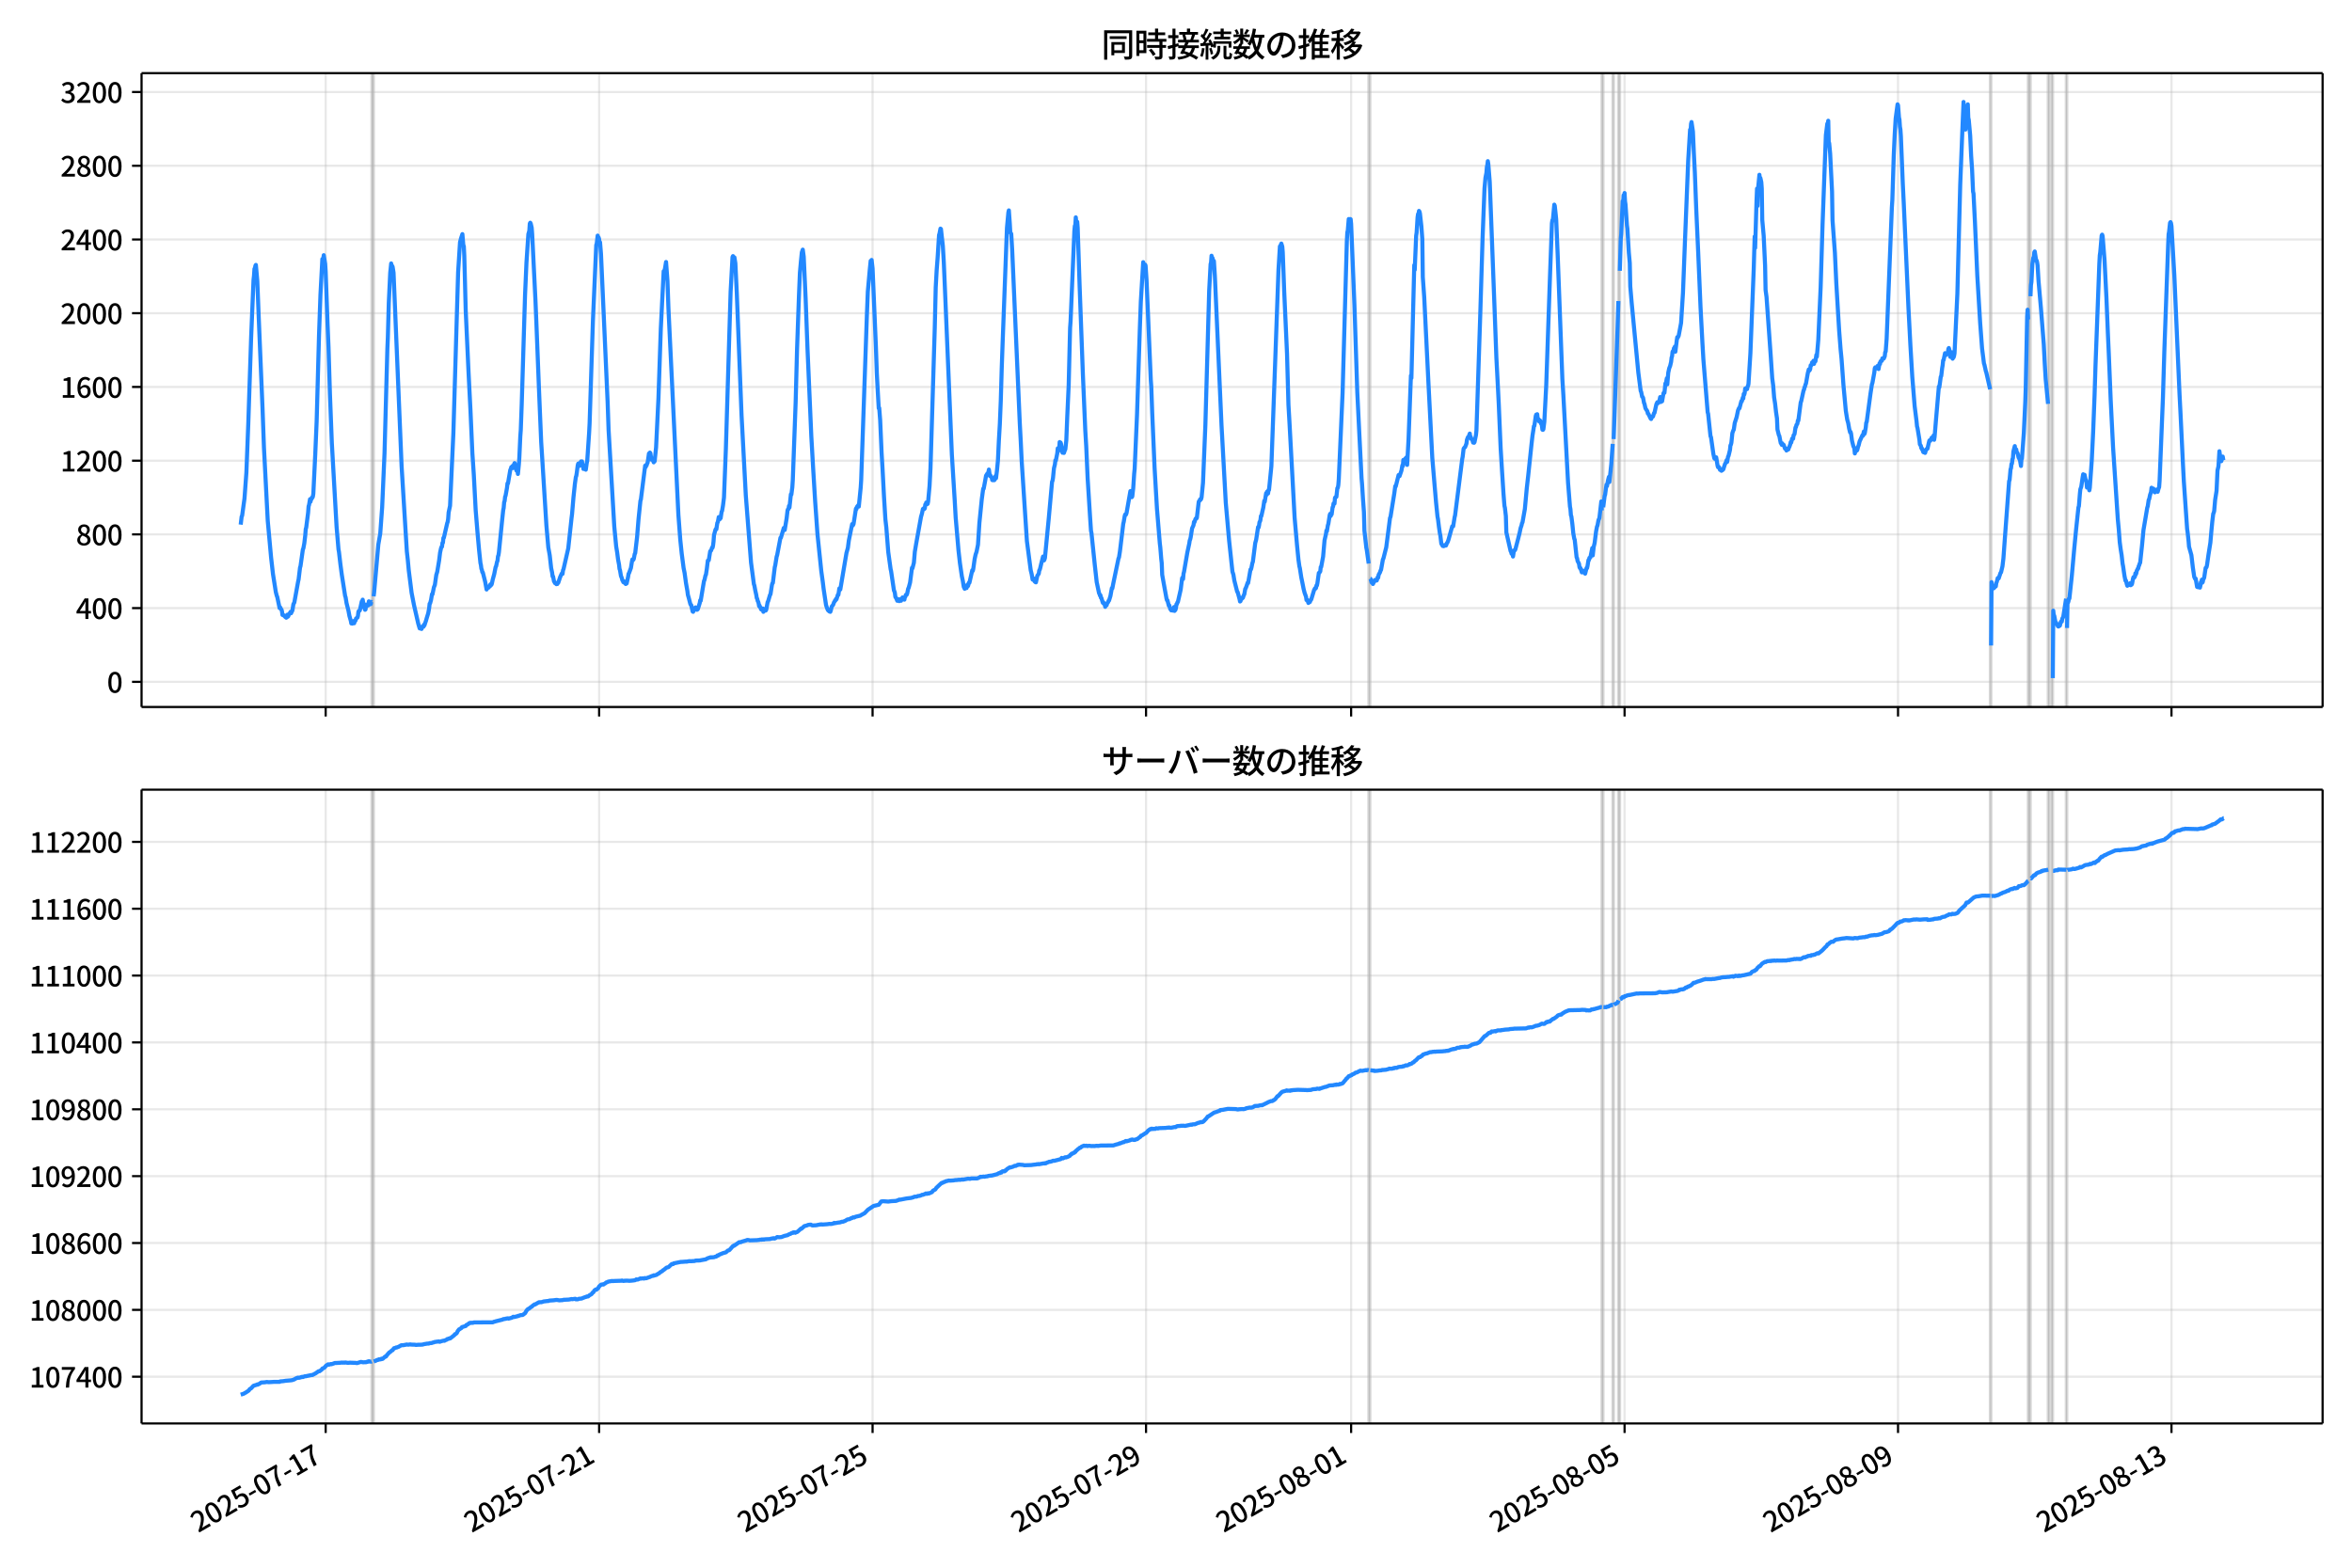 <!DOCTYPE svg  PUBLIC '-//W3C//DTD SVG 1.1//EN'  'http://www.w3.org/Graphics/SVG/1.1/DTD/svg11.dtd'>
<svg version="1.1" viewBox="0 0 864 576" xmlns="http://www.w3.org/2000/svg" xmlns:xlink="http://www.w3.org/1999/xlink">
 <defs>
  <style type="text/css">*{stroke-linejoin: round; stroke-linecap: butt}</style>
 </defs>
 <g id="aa">
  <g id="ab">
   <path d="m0 576h864v-576h-864z" fill="#fff"/>
  </g>
  <g id="ac">
   <g id="ad">
    <path d="m52 259.76h801.2v-232.88h-801.2z" fill="#fff"/>
   </g>
   <g id="ae">
    <path d="m136.55 259.76h.698v-232.88h-.698z" clip-path="url(#b)" fill="#808080" opacity=".3" stroke="#808080"/>
   </g>
   <g id="af">
    <path d="m502.78 259.76h.523v-232.88h-.523z" clip-path="url(#b)" fill="#808080" opacity=".3" stroke="#808080"/>
   </g>
   <g id="ag">
    <path d="m588.41 259.76h.523v-232.88h-.523z" clip-path="url(#b)" fill="#808080" opacity=".3" stroke="#808080"/>
   </g>
   <g id="ah">
    <path d="m592.42 259.76h.349v-232.88h-.349z" clip-path="url(#b)" fill="#808080" opacity=".3" stroke="#808080"/>
   </g>
   <g id="ai">
    <path d="m594.51 259.76h.523v-232.88h-.523z" clip-path="url(#b)" fill="#808080" opacity=".3" stroke="#808080"/>
   </g>
   <g id="aj">
    <path d="m731.07 259.76h.349v-232.88h-.349z" clip-path="url(#b)" fill="#808080" opacity=".3" stroke="#808080"/>
   </g>
   <g id="ak">
    <path d="m745.02 259.76h.872v-232.88h-.872z" clip-path="url(#b)" fill="#808080" opacity=".3" stroke="#808080"/>
   </g>
   <g id="al">
    <path d="m752.34 259.76h1.744v-232.88h-1.744z" clip-path="url(#b)" fill="#808080" opacity=".3" stroke="#808080"/>
   </g>
   <g id="am">
    <path d="m758.97 259.76h.349v-232.88h-.349z" clip-path="url(#b)" fill="#808080" opacity=".3" stroke="#808080"/>
   </g>
   <g id="an">
    <g id="ao">
     <g id="ap">
      <path d="m119.64 259.76v-232.88" clip-path="url(#b)" fill="none" stroke="#b0b0b0" stroke-linecap="square" stroke-opacity=".3" stroke-width=".8"/>
     </g>
     <g id="aq">
      <defs>
       <path id="g" d="m0 0v3.5" stroke="#000" stroke-width=".8"/>
      </defs>
      <use x="119.635" y="259.755" stroke="#000000" stroke-width=".8" xlink:href="#g"/>
     </g>
    </g>
    <g id="ar">
     <g id="as">
      <path d="m220.09 259.76v-232.88" clip-path="url(#b)" fill="none" stroke="#b0b0b0" stroke-linecap="square" stroke-opacity=".3" stroke-width=".8"/>
     </g>
     <g id="at">
      <use x="220.087" y="259.755" stroke="#000000" stroke-width=".8" xlink:href="#g"/>
     </g>
    </g>
    <g id="au">
     <g id="av">
      <path d="m320.54 259.76v-232.88" clip-path="url(#b)" fill="none" stroke="#b0b0b0" stroke-linecap="square" stroke-opacity=".3" stroke-width=".8"/>
     </g>
     <g id="aw">
      <use x="320.539" y="259.755" stroke="#000000" stroke-width=".8" xlink:href="#g"/>
     </g>
    </g>
    <g id="ax">
     <g id="ay">
      <path d="m420.99 259.76v-232.88" clip-path="url(#b)" fill="none" stroke="#b0b0b0" stroke-linecap="square" stroke-opacity=".3" stroke-width=".8"/>
     </g>
     <g id="az">
      <use x="420.991" y="259.755" stroke="#000000" stroke-width=".8" xlink:href="#g"/>
     </g>
    </g>
    <g id="ba">
     <g id="bb">
      <path d="m496.33 259.76v-232.88" clip-path="url(#b)" fill="none" stroke="#b0b0b0" stroke-linecap="square" stroke-opacity=".3" stroke-width=".8"/>
     </g>
     <g id="bc">
      <use x="496.33" y="259.755" stroke="#000000" stroke-width=".8" xlink:href="#g"/>
     </g>
    </g>
    <g id="bd">
     <g id="be">
      <path d="m596.78 259.76v-232.88" clip-path="url(#b)" fill="none" stroke="#b0b0b0" stroke-linecap="square" stroke-opacity=".3" stroke-width=".8"/>
     </g>
     <g id="bf">
      <use x="596.782" y="259.755" stroke="#000000" stroke-width=".8" xlink:href="#g"/>
     </g>
    </g>
    <g id="bg">
     <g id="bh">
      <path d="m697.23 259.76v-232.88" clip-path="url(#b)" fill="none" stroke="#b0b0b0" stroke-linecap="square" stroke-opacity=".3" stroke-width=".8"/>
     </g>
     <g id="bi">
      <use x="697.234" y="259.755" stroke="#000000" stroke-width=".8" xlink:href="#g"/>
     </g>
    </g>
    <g id="bj">
     <g id="bk">
      <path d="m797.69 259.76v-232.88" clip-path="url(#b)" fill="none" stroke="#b0b0b0" stroke-linecap="square" stroke-opacity=".3" stroke-width=".8"/>
     </g>
     <g id="bl">
      <use x="797.685" y="259.755" stroke="#000000" stroke-width=".8" xlink:href="#g"/>
     </g>
    </g>
   </g>
   <g id="bm">
    <g id="bn">
     <g id="bo">
      <path d="m52 250.52h801.2" clip-path="url(#b)" fill="none" stroke="#b0b0b0" stroke-linecap="square" stroke-opacity=".3" stroke-width=".8"/>
     </g>
     <g id="bp">
      <defs>
       <path id="f" d="m0 0h-3.5" stroke="#000" stroke-width=".8"/>
      </defs>
      <use x="52" y="250.524" stroke="#000000" stroke-width=".8" xlink:href="#f"/>
     </g>
     <g id="bq">
      <!-- 0 -->
      <g transform="translate(39.3 254.51) scale(.1 -.1)">
       <defs>
        <path id="a" transform="scale(.016)" d="m1830-90q-460 0-806 275-346 276-535 823-188 547-188 1366 0 820 188 1357 189 538 535 803 346 266 806 266 461 0 800-269 340-269 528-803 189-534 189-1354 0-819-189-1366-188-547-528-823-339-275-800-275zm0 589q237 0 422 185 186 186 288 599 103 413 103 1091 0 679-103 1082-102 403-288 582-185 180-422 180-236 0-422-180-186-179-292-582-105-403-105-1082 0-678 105-1091 106-413 292-599 186-185 422-185z"/>
       </defs>
       <use xlink:href="#a"/>
      </g>
     </g>
    </g>
    <g id="br">
     <g id="bs">
      <path d="m52 223.43h801.2" clip-path="url(#b)" fill="none" stroke="#b0b0b0" stroke-linecap="square" stroke-opacity=".3" stroke-width=".8"/>
     </g>
     <g id="bt">
      <use x="52" y="223.435" stroke="#000000" stroke-width=".8" xlink:href="#f"/>
     </g>
     <g id="bu">
      <!-- 400 -->
      <g transform="translate(27.9 227.42) scale(.1 -.1)">
       <defs>
        <path id="m" transform="scale(.016)" d="m2170 0v3072q0 192 12 457 13 266 20 458h-26q-90-179-183-365-92-185-195-364l-921-1415h2579v-576h-3328v493l1875 2957h858v-4717h-691z"/>
       </defs>
       <use xlink:href="#m"/>
       <use transform="translate(57)" xlink:href="#a"/>
       <use transform="translate(114)" xlink:href="#a"/>
      </g>
     </g>
    </g>
    <g id="bv">
     <g id="bw">
      <path d="m52 196.35h801.2" clip-path="url(#b)" fill="none" stroke="#b0b0b0" stroke-linecap="square" stroke-opacity=".3" stroke-width=".8"/>
     </g>
     <g id="bx">
      <use x="52" y="196.345" stroke="#000000" stroke-width=".8" xlink:href="#f"/>
     </g>
     <g id="by">
      <!-- 800 -->
      <g transform="translate(27.9 200.33) scale(.1 -.1)">
       <defs>
        <path id="j" transform="scale(.016)" d="m1830-90q-441 0-787 163-345 164-547 448-202 285-202 650 0 314 122 557t314 419 403 291v32q-256 186-442 458-185 272-185 643 0 365 176 640t480 425q304 151 694 151 410 0 704-160t457-439q164-278 164-649 0-237-96-448t-234-381q-137-169-291-278v-32q218-115 397-285 179-169 288-406t109-557q0-346-189-628-189-281-532-448-342-166-803-166zm314 2708q205 198 310 419 106 221 106 464 0 211-83 384t-247 272q-163 99-393 99-288 0-480-183-192-182-192-502 0-256 134-429 135-172 359-294t486-230zm-294-2170q236 0 418 89 183 90 285 253 103 164 103 388 0 211-90 367-89 157-246 272-157 116-368 215t-454 195q-244-173-398-426-153-252-153-553 0-237 118-416 119-179 324-282 205-102 461-102z"/>
       </defs>
       <use xlink:href="#j"/>
       <use transform="translate(57)" xlink:href="#a"/>
       <use transform="translate(114)" xlink:href="#a"/>
      </g>
     </g>
    </g>
    <g id="bz">
     <g id="ca">
      <path d="m52 169.26h801.2" clip-path="url(#b)" fill="none" stroke="#b0b0b0" stroke-linecap="square" stroke-opacity=".3" stroke-width=".8"/>
     </g>
     <g id="cb">
      <use x="52" y="169.256" stroke="#000000" stroke-width=".8" xlink:href="#f"/>
     </g>
     <g id="cc">
      <!-- 1200 -->
      <g transform="translate(22.2 173.24) scale(.1 -.1)">
       <defs>
        <path id="e" transform="scale(.016)" d="m544 0v608h1037v3277h-845v467q333 58 579 147 247 90 451 218h557v-4109h915v-608h-2694z"/>
        <path id="d" transform="scale(.016)" d="m282 0v429q697 621 1164 1136 468 515 701 956 234 442 234 826 0 256-87 451-86 196-262 301-176 106-445 106-275 0-506-151-230-150-422-368l-416 410q301 333 637 518 336 186 803 186 429 0 749-176t496-493 176-745q0-455-224-919t-615-935q-390-470-889-950 186 20 394 36t374 16h1184v-634h-3046z"/>
       </defs>
       <use xlink:href="#e"/>
       <use transform="translate(57)" xlink:href="#d"/>
       <use transform="translate(114)" xlink:href="#a"/>
       <use transform="translate(171)" xlink:href="#a"/>
      </g>
     </g>
    </g>
    <g id="cd">
     <g id="ce">
      <path d="m52 142.17h801.2" clip-path="url(#b)" fill="none" stroke="#b0b0b0" stroke-linecap="square" stroke-opacity=".3" stroke-width=".8"/>
     </g>
     <g id="cf">
      <use x="52" y="142.166" stroke="#000000" stroke-width=".8" xlink:href="#f"/>
     </g>
     <g id="cg">
      <!-- 1600 -->
      <g transform="translate(22.2 146.15) scale(.1 -.1)">
       <defs>
        <path id="n" transform="scale(.016)" d="m1971-90q-339 0-634 144-294 144-518 435-224 292-352 733-128 442-128 1044 0 678 147 1161 148 483 397 784 250 301 570 445t665 144q397 0 688-147 292-147 490-359l-403-448q-128 154-327 253-198 99-409 99-307 0-567-182-259-182-413-605-153-422-153-1145 0-608 115-1002t326-589q212-195 493-195 212 0 375 121 163 122 259 343t96 522q0 300-90 511-89 212-259 320-169 109-419 109-211 0-451-134t-458-461l-25 538q134 192 313 323t374 201q196 71 375 71 397 0 694-163 298-163 467-490 170-326 170-825 0-468-195-817-195-348-512-544-317-195-701-195z"/>
       </defs>
       <use xlink:href="#e"/>
       <use transform="translate(57)" xlink:href="#n"/>
       <use transform="translate(114)" xlink:href="#a"/>
       <use transform="translate(171)" xlink:href="#a"/>
      </g>
     </g>
    </g>
    <g id="ch">
     <g id="ci">
      <path d="m52 115.08h801.2" clip-path="url(#b)" fill="none" stroke="#b0b0b0" stroke-linecap="square" stroke-opacity=".3" stroke-width=".8"/>
     </g>
     <g id="cj">
      <use x="52" y="115.077" stroke="#000000" stroke-width=".8" xlink:href="#f"/>
     </g>
     <g id="ck">
      <!-- 2000 -->
      <g transform="translate(22.2 119.06) scale(.1 -.1)">
       <use xlink:href="#d"/>
       <use transform="translate(57)" xlink:href="#a"/>
       <use transform="translate(114)" xlink:href="#a"/>
       <use transform="translate(171)" xlink:href="#a"/>
      </g>
     </g>
    </g>
    <g id="cl">
     <g id="cm">
      <path d="m52 87.987h801.2" clip-path="url(#b)" fill="none" stroke="#b0b0b0" stroke-linecap="square" stroke-opacity=".3" stroke-width=".8"/>
     </g>
     <g id="cn">
      <use x="52" y="87.987" stroke="#000000" stroke-width=".8" xlink:href="#f"/>
     </g>
     <g id="co">
      <!-- 2400 -->
      <g transform="translate(22.2 91.972) scale(.1 -.1)">
       <use xlink:href="#d"/>
       <use transform="translate(57)" xlink:href="#m"/>
       <use transform="translate(114)" xlink:href="#a"/>
       <use transform="translate(171)" xlink:href="#a"/>
      </g>
     </g>
    </g>
    <g id="cp">
     <g id="cq">
      <path d="m52 60.898h801.2" clip-path="url(#b)" fill="none" stroke="#b0b0b0" stroke-linecap="square" stroke-opacity=".3" stroke-width=".8"/>
     </g>
     <g id="cr">
      <use x="52" y="60.898" stroke="#000000" stroke-width=".8" xlink:href="#f"/>
     </g>
     <g id="cs">
      <!-- 2800 -->
      <g transform="translate(22.2 64.883) scale(.1 -.1)">
       <use xlink:href="#d"/>
       <use transform="translate(57)" xlink:href="#j"/>
       <use transform="translate(114)" xlink:href="#a"/>
       <use transform="translate(171)" xlink:href="#a"/>
      </g>
     </g>
    </g>
    <g id="ct">
     <g id="cu">
      <path d="m52 33.808h801.2" clip-path="url(#b)" fill="none" stroke="#b0b0b0" stroke-linecap="square" stroke-opacity=".3" stroke-width=".8"/>
     </g>
     <g id="cv">
      <use x="52" y="33.808" stroke="#000000" stroke-width=".8" xlink:href="#f"/>
     </g>
     <g id="cw">
      <!-- 3200 -->
      <g transform="translate(22.2 37.793) scale(.1 -.1)">
       <defs>
        <path id="r" transform="scale(.016)" d="m1715-90q-371 0-656 90t-503 240q-217 150-377 323l359 474q211-205 479-359 269-153 634-153 269 0 467 92 199 93 311 266t112 423q0 256-125 451t-429 300q-304 106-835 106v551q467 0 732 105 266 106 384 291 119 186 119 423 0 307-192 489-192 183-531 183-269 0-503-119-233-118-438-316l-384 460q282 256 614 413 333 157 737 157 422 0 748-144 327-144 512-413 186-269 186-659 0-403-221-685-221-281-592-422v-26q269-70 490-227t349-400 128-557q0-422-215-726-214-304-573-468-358-163-787-163z"/>
       </defs>
       <use xlink:href="#r"/>
       <use transform="translate(57)" xlink:href="#d"/>
       <use transform="translate(114)" xlink:href="#a"/>
       <use transform="translate(171)" xlink:href="#a"/>
      </g>
     </g>
    </g>
   </g>
   <g id="cx">
    <path d="m88.418 192.76.349-2.98.174-.271.872-6.366.698-9.549.698-18.015 1.046-31.695.872-20.994.174-1.558.174-2.574.174-.203.174-.948.174-.271.523 5.892.523 13.409 1.395 33.388.523 14.425 1.395 26.886 1.221 13.409.698 6.163.698 4.402.349 2.235.349 1.355.174.406.872 4.131.174-.339.349.745.174.135.174.677.174 1.287.174-.135.872.88.349.271.349-1.084.174.745.174-.135.349-.948.174-.068.349-.677.174.542.523-1.084.349-2.235.349-.677 1.395-7.721.174-.745.523-4.334.174-.542.872-6.163.174-.339.349-1.896.349-2.98.174-2.235.174-.542.698-5.486.174-2.303.174-.542.349-2.099.174.948.174-.745.174-.203.174-.61.174.068.174-.406.174-1.084.698-14.29.523-12.326.872-31.695.523-14.764.698-13.138h.174l.174-.135.174-1.287.523 3.251.174 2.777.698 19.437.349 8.33.523 17.202.698 18.082 1.744 30.747.698 8.262.174.948.523 4.47.523 3.928 1.221 7.788.174.474.349 2.167.698 2.777.349 1.896.523 1.829.174.948.174-.203.174.271.174-.068.174-.203.174-.677.174.813.174-.61.349-.406.174-.745.523-.339.174-.61.174-1.558.174-.271h.174l.174-.203.698-3.251h.174l.174-.677.523 2.98.174-.271.174 1.016.174-.135.174-1.761.174.677.349-.745.349.339.174-1.49.174.271.174.677.174.135.174-.068.174-.813.174.135m.698-2.167.174-1.287.349-3.928 1.221-13.883.698-3.996.698-9.617.872-19.911 1.046-38.399.174-4.063.349-12.8.523-10.971.349-3.454.174.88h.174l.174.339.349 2.167 2.965 71.245 1.918 31.153.349 3.115.349 3.792 1.046 8.33.872 4.47 1.57 6.84.523 1.761.349.068.174-.271.174.406.174-.813.174-.068.174.135.174-.068.174-.745.174.271.349-1.084.174-.474.349-1.219.523-1.693.349-1.896.174-1.625.174-.135.349-1.287.349-2.099.174.068.523-2.574.349-.88.523-3.657.349-1.151.698-4.199.349-2.844.349-1.625.174-.474.174-.068.174-1.422.174-.068.174-1.761.174-.068 1.221-5.35.174-.474.174-1.084.174-2.37.523-2.438 1.221-26.683 1.744-59.123.698-11.039.349-1.355.523-1.625.349 4.131.174.271.174 3.589.523 20.046 1.046 22.891.698 13.748.698 15.78.523 7.788.698 13.206.698 8.533.523 5.824.523 5.012.174.745.174 1.355.174.406.174.88.174.068.872 3.454.523 2.844.349-.813.349.135.174-.474h.349l.174-.745h.174l.174.203.174-.406.349-1.625.523-1.896.523-2.641.174-.271.349-1.625.174-.406.174-1.625.174-.406.174-1.151 1.221-12.19.349-3.251.174-.813.174-2.099.174-.406.174-1.558.174-.406.523-2.912.174-1.625.174.068.872-5.079.174-.203.174-.745.174-.068.349-.406.174.813.174-.203.174-1.219.174-.406.174.542.523 2.235.174.068.174-.474.174 1.625.349-3.522.174-2.506.349-7.721.174-2.37.349-9.549 1.221-40.025.523-11.987.698-10.429.349-1.219.174-2.641.174-.339.174.339.349 1.49.174 2.303 1.221 24.651.349 8.533.872 22.349.349 8.533.523 12.393.349 5.553 1.57 25.126.698 8.059.349 1.896.174 1.016.523 4.673.349 1.625.174 1.422h.174l.349 1.829.174.203.174.406.174.068.174-.135.174.474.174-.271.174.203.174-.406.174-.068.698-2.099.523-1.151.174-.271.174.271.174-1.355.174-.339 1.744-7.653 1.221-11.242.174-1.355.523-6.163.523-4.944.349-2.506.174-.474.174-1.084.349-2.777.174-.61.174.068.174-.203.174.948.349-1.287.174-.339.174.203.174-.203.174 1.49.174-.203.174 1.49.174-.135.174.068.174-.677.174.88.174.135.349-2.506.174-.745.698-10.362.174-3.386 1.221-37.722 1.221-27.835.174-.474.349-2.98.174.88.174-.203.174.61.174 1.625.174-.474.349 4.334 2.442 54.518.349 10.159 2.093 35.487.698 7.314.349 2.099.349 2.709.349 1.829.174 1.558.174.474.349 2.099.349.88.174.745.174.135.174.542.174-.339.349.677.174.068.174.271.349-.203.523-2.37.174-1.151.174-.271.698-1.896.349-2.167.174-.948.174.271.174-.135.174-.339.349-1.829.174-.271.698-5.96.523-6.502.698-6.772.174-.542 1.57-12.393.174.542.174-.745.174.135.174-.677.174-.203.174-1.084.349-2.438.174.271.174-.61.174.203.349 2.37.349-.339.523 1.355.174-.745.174.339.523-5.079.872-18.015.872-25.735 1.046-20.994.174.474.349-1.693.349-2.167.523 6.976.349 9.955 3.662 75.986.698 9.21.523 5.012.698 5.35.349 1.693.523 3.792.523 2.98.174 1.355.349 1.219.523 2.032.174.406.174.068.523 2.37.174.135.872-1.625.174.135.349.745.174-.068.174-.203.698-2.235.174-1.016.174.203.872-5.282.349-2.032.174-.339.349-1.625.174-.271.349-2.303.349-2.912.349-.135.523-3.318.174-.068.174-.203.349-1.084.174.068.174-.813.174-1.422.174-2.37.523-1.964.174-.339.174.135.349-2.37.174-.203.349-1.896.174.203.174.61.174-.474.174.068.349-2.37.174-.271.349-2.099.349-2.844.698-17.879.698-23.229 1.046-34.539.698-12.732.174-.339.174.61.174-.203.174.068.349 2.167.523 10.904 1.744 44.901 1.57 29.528 1.918 24.651 1.046 7.924.174.474.349 1.896.349 1.558.174 1.151.174.271.174.813.174.271.174.61.174 1.016.174-.203.174.61.174.068.174.677.174.135.174-.339.174.135.174-.203.174 1.219.174-.271.174-.745.174.474.174-.068.174.135.174-.271.523-2.844.174-.271.698-2.37.174-.203.523-3.386.174-.677.174-.135.698-5.756.174-.677.523-3.251.174-.474 1.221-6.434h.174l1.046-3.589.174-.068.174.813.698-4.267.349-2.98.174-.406.174-.068.174-1.151.174.61.523-4.876.174.135.349-2.709.174-2.709 1.046-28.444.523-19.64.698-19.64.349-8.398.349-3.928.349-3.522.349-1.016.349 2.574.698 15.306.698 18.76 1.395 31.966.698 12.19.698 11.513.872 12.326 1.395 13.477.523 3.792.349 2.844.872 5.824.349 1.084.349.813.523.474.349.135.174-.474.349-1.49.523-.61.349-1.016.174-.135.174-.474h.174l.174-.542.174.135.523-1.693.174.068.349-2.37.174.406h.174l.349-2.032 1.918-11.378.523-1.896.349-2.709 1.221-6.027.174.542.174-.203.174-.406.872-5.621.174.203.174-.813.523-.677.174.542.698-6.976.174-2.709 2.093-60.342.349-8.94.698-7.856.349-3.454.174.068.174-.406.349 3.115.523 12.258.698 16.389.349 9.955.349 6.637.349 6.163.174-.135.349 4.47.523 11.987.349 5.96.523 9.955.523 8.533.349 3.048.698 8.94.872 6.298.174.745 1.046 7.111.174.339.174.61.174 1.422.349.542.349.88.349-.61.349.745.523-.745.174.61.174-.406.174-.068.174-.745.174.542.174-.203.349.474.174-.948.174-.135.174-.677.349-.068.174-.474.349-1.761.174-.271.523-1.964.698-5.418.174.203.523-2.032.349-4.063.523-3.115 1.744-9.684.349-1.219.349-1.693.349-.271.174.271.174-.203.174-1.422.174.135.174-.88.174.542.174.068.174-.135.174-.813.523-5.689.349-6.569 1.57-51.673.349-14.764.349-6.366.349-4.537.523-8.33.174-.542.349-1.829.174.135.698 6.231.349 5.96.523 12.258 2.442 58.513 1.046 16.796.349 6.231 1.046 12.19.523 4.605.698 4.808.349 1.625.349 2.235.349.745.174-.474.523.203.174-1.016.174-.271.174.542.349-1.287.174.068 1.046-4.605.174.271.174-.677.523-3.725.349-1.625.349-1.016.523-2.574.523-8.059.872-8.669.523-3.86h.174l.523-2.777.349-2.032.523-.813.174.474.349-1.896.349 2.37.174-.271.174.474.174.068.174.339.174.88.174.068.349-.203.174.203.174-.135.349-1.422.174.813.349-2.844.349-3.657.349-7.382.349-5.96.349-8.601.349-11.987.349-9.888 1.57-41.65.523-5.689.174-.745.349 4.876.174 3.183.349.542.349 5.96 2.79 63.593.349 6.569.349 7.382 1.918 29.392 1.395 10.7.349 1.422.349 2.032.174.068.174-.406h.174l.174.948.349.339.174.068.523-2.438.523-.745.174-1.219.174-.203.174-.61.349-1.49.698-2.777.174 1.084.174.339.174-.339.174-.61 1.395-14.425 1.221-13.545.174-.339.174-1.084.349-3.522.349-1.422.174-1.49.174.068.523-2.641.174-1.829.174 1.084.174-1.151.174.339.174-2.574.174.474.174-.271.174.542.523 3.183.174-.203.349.271.349-1.016.174-.339.349-3.251.349-8.736.523-11.445.523-21.198.174-2.37 1.395-33.185.174-1.896.174-.271.174-2.844.174 1.896.174.61.174-.88.174 2.235.698 20.994 1.221 33.049.872 20.385.349 5.824.523 11.852.872 13.883.349 5.282.174.813 1.221 11.716.698 6.298.872 4.131.174.271.174.61.174-.135.174.948.174.068.349 1.219.174.542.174-.203.174.542.174-.135.174.406.174.88.174-.677.174-.135.174.203.174-.677.349-.406.174-.542.174-.068.523-1.693.523-2.912.174.135.349-1.829 1.918-9.21.174-.339.349-2.235 1.221-10.159.174-.677.349-2.099.174-.61.174.203.174-.271.174-.542 1.395-7.991.174.406.349 1.829.174-.271.349-3.048.349-5.35.174-1.693.872-19.979 1.046-31.966.349-9.549.872-14.493.174 4.267.174-1.625.174-.339.174-1.422.174.406.349 5.147 1.57 36.842.174 2.438.349 9.752.872 20.182.523 9.007.349 5.96 1.046 12.732.174 1.422.349 4.267.174 1.49.174 4.334.349 1.964 1.221 6.705.174.677h.174l.523 2.032.174-.135.349 1.355h.174l.174.474.349-.406.174.474h.174l.174-.271.174-1.016.174 1.422.349-.406.174-.745.174-1.287.174-.068.174-.61.174-.135 1.046-4.605.523-4.199.174-.271.174.61.174-2.032.174-.61 1.221-7.111.698-3.251.174-1.151.174-.406.174-.745.523-3.318.523-1.151.174-1.219.174.135.349-1.151.174-.271.174.068.174-.203.698-5.96.174-.339.174-.068.174-.542.174.203.174-.271.174-.61.523-5.35.872-21.198 1.395-49.303.523-9.82.174-.677.174-2.438.174 1.422.174-.61.174.745.349.406.349 5.486 2.442 54.856 1.57 28.512 1.221 13.816 1.221 11.445.349 1.084.349 2.167 1.046 4.131.174.135.698 2.574.174.88.174-.135.174-.745.349-.135.174-.474.174.135.349-1.016.174-.271.349-2.032.174-.203.349-.948.349-1.084.174.135.872-5.012h.174l.174-.61.349-1.761.174-.406.872-6.908.349-1.287.698-4.605.174.203.174-.745.174-1.287.174-.203.174-.61.174-1.422h.174l.349-1.625.349-1.49.349-2.438.174.339.523-3.183.174.61.174-1.151.174.135.174.542.174-1.287h.174l.872-8.736 1.395-38.264 1.221-33.93.523-8.601.174-.135.349-.88.349 1.151.174 2.099.523 14.222 1.046 23.094.523 18.692.349 6.027 1.918 35.487.872 9.955.523 5.35.349 2.506.174.677.523 3.386.349 1.693.523 2.641.349 1.355.523 1.422.174 1.219.174.135.174-.135.349 1.084.174-.474.174-.068.174.203.349-.813.174-.135 1.046-3.454.349-.677.174.135.174-.203.174-.948h.174l.174-.88.523-3.725.174-.068.349-.474.174-1.625.174-.068.698-3.792.523-5.96.523-2.303.174-1.287.174.271.349-2.167.174-.542.523-3.318.174-.406.174.813.174-.677.174.068.349-2.574.174-.271.174-1.151.349.068.174-2.099.174-.271h.174l.174-.135.349-3.183.174-.135.174-.948.174-2.167 1.395-31.627 1.57-55.804.174-3.251.174-.745.349-4.199.174.542.174.068.174-.61.174.068.174 1.693 1.221 29.866 1.046 31.966.698 14.29.872 17.405.174 1.964.349 5.621.349 4.808.174 6.772.698 6.298.174.813.698 5.012m.523 5.553.174.068.349 1.287.174.203.174-.068.174.474.698-1.49.174.339.174-.339.174-.068.174.271.349-1.219.174.203.174-1.084.523-.948.174-.61.174-.203.698-3.928.174-.271 1.046-4.131 1.395-10.836.174-.339 1.395-8.669.349-2.641.174.135 1.046-4.199.349.406.698-2.032.349-1.964.174.271.174-2.235.349 1.084.349-1.558.174.203.174-.61.174.203.174 2.506.523-9.549.872-23.297.174.948 1.046-41.515.174 1.761.523-12.529.174-1.151.349-5.621.174-1.219.174-.068.174-1.084.174.271.174.677.523 4.673.349 4.741.174 13.951.523 7.382 1.57 31.898 1.395 27.157.872 10.362.523 6.095.523 5.147.174.88.349 2.844.349 2.438.174.745.349 2.98.523.88.174-.135.174.203.174-.339.174-.068.349.203.174-.068.349-.948.174-.135.349-.948 1.395-5.012.174-.068.174.068.523-3.318.174-.677 2.616-20.656.174-.88.349-2.98.349-.474.174-.068.349-.88.174-.474.174-1.355.349-.948.174.068.523-1.422.174 1.49.174-.271.174.745.349.135.349 1.219.174-.271.174.339.174-.271.523-2.574.174-1.693 1.395-42.327.872-28.647.698-17.947.349-3.928.349-1.761.174-2.235.174-.677.174-1.422.174 1.084.523 6.502 1.744 45.849.698 18.76.523 10.023.349 6.976.698 16.321.523 8.601.523 8.127.349 4.402.174.745.349 3.048.174 5.96 1.57 6.908.174.203.174.745.174.068.174-.135.174 1.084.349-2.235.349-.068.174-.339 1.046-3.996.523-2.099.349-1.693.349-1.016.174-.813.174-.271.872-4.944.698-7.585.523-4.605 1.221-11.581.349-3.115.349-2.235.174-1.287.174-.135.523-3.657.174-.474.174.068.174-.203.174 1.558.174.271h.174l.174.813.174.068.174-.406.174.339.174.813.174-.271.349 2.506.174.068.174-.203.349-2.777.698-13.342 1.395-40.431.698-19.166.174-1.151.174-.068.523-5.621.174.406.349 3.251.174 1.761.523 12.461 1.744 46.188.349 5.621 1.744 32.507.698 8.736.174.948.174 2.235.174.474.349 2.709.349 3.454.349 1.964.174.406.698 6.502.174.271.174 1.016.523 1.016.174 1.219.174.406.174-.068.523 1.625.174-.542.174-.135.174.677.349-.474.349.948.523-2.099.174.068.174-.813.349-2.167h.174l.174-.813h.174l.174-.135.698-3.454.174 2.709.349-3.115.349-1.49.523-4.199.349-1.829.174-.339.349-1.964.349-.813.698-6.095.174 3.318m.523-1.151.523-4.131.174-.474.349-2.641.174-1.084.174.542.349-2.032.349-1.355.174 1.896.698-6.569.523-7.45m.349-1.761 1.395-39.618.349-11.107m.523-11.107.349-11.649.174-1.829.523-12.123.174.813.174-2.98.174 1.355.174-2.167.174 3.115.174 1.084.523 7.653.174 1.287.523 8.736.349 3.86.174 8.533.523 6.095 2.442 25.6.872 6.772.174.339.349 1.761.174.068.174.339.349 1.896.174.339.349 1.625.698 1.084.174.813.174.068.872 1.829.174.135.349-.88.174.068.174-.135.349-1.219.174-.068.698-3.183.349-.745.174.406.349-.406.174-.271.349-1.625.174 1.829.349-.339.174.068.523-2.98.174-.271.174.135.349-3.454h.174l.349-1.896.174 2.235.349-4.267.349-1.625.349-.88.349-1.49.174-1.558.174-.474.174-1.625.174-.339h.174l.174-1.016h.174l.174-.61.174 1.896.523-4.267.174-1.084.174.203.349-.745.698-3.725.174-.948.698-11.039.698-18.15 1.221-30.408.698-11.445.174.61.174-2.709.174-.677.523 3.522.349 8.195.349 6.772.523 13.68.698 15.441.872 20.453.698 13.206.349 5.96 1.57 19.369.174.61.872 8.262.174.271.872 6.163.349 1.625.174.203.174-.406h.174l.174-.135.523 3.183.174.474.174-.203.174.135.349 1.016.349.068.174.271.174-.203h.174l.174-.474.174.135.349-1.151.349-1.016.174-.135.349-1.084.174.677.349-1.964.174-.271.523-2.167.174-1.693.174-.271.174-.745.349-3.454.349-1.016.174-.271.349-2.438.698-2.167.523-2.506.349-.813.174.068.698-2.641.174.068.349-1.355.174.339.174-1.693.174.271.174-.61.174-1.625.174.271.349-.474.174.406.174-.948.174-.203.174-.813.698-11.174 1.221-30.882.349-12.055.174 4.199.523-17.676.174-4.131.174 6.366.174-6.027.523-5.418.174 1.896.174-.745.349 1.558.174 2.438.174 11.445.523 5.824.523 11.039.174 8.872.349 2.574 1.57 22.01.523 7.856.349 2.641.349 4.402.349 2.235.349 3.115.349 2.37.174 4.063.523 2.099.174.271.349 1.829.174.813.174-.068.174.677.174-.542.174.474.174.135.174-.068.523 1.422h.349l.174.677.174-.271h.174l.349-.135.174-.677.174-.203.349-1.016.174-.813.174.203.349-1.49.174.135.174-.068.174-1.287.174-.135.174-.339.349-2.37.174-.135.174-.813.174-.135.174-.339.174-1.151.174.068.872-6.705.174-.406.872-3.996.174-.271.174-.88.174-.203.174-.813.174-.271.698-3.928.349-1.355.174.474.174-.203.174-.406.174-1.355.174.068.174-.271.174-.88.174.542.349-1.151.174 1.151.174-.677.349-.271.349-2.37.174.677.349-4.063.174-2.099.872-19.369.698-23.094 1.221-32.778.523-4.199.174.203.174-1.287.174 7.856.174.406.349 3.792.698 13.951.174 10.565.872 11.919.523 11.242.698 11.784.349 5.689.523 6.772.349 3.522.698 9.617.872 9.481.523 3.251.349 1.219.349 2.032.349 1.422.174-.203.174.61.349 2.641.523 2.099.174.203.174.61.174 1.761.349-1.422.174.406h.174l.174-.203.349-1.355.174-.406.349-1.422 1.046-2.303.174.203.349-1.558.174.948.174-.406.349-2.032.174-1.761.174-.271 1.395-10.429.523-3.386.174-.474.698-3.86.174-1.558.174-.339.523.339.174-.135.174-.745.174.88.174.271.349-2.099.174.271.174-.948.174-.203.174.068.174-.135.174-.88.349.068h.174l.349-.813.174-1.558.174-.203.349-4.673 1.395-35.081.523-13.206.174-2.709.523-16.457.349-7.585.349-5.892.698-5.215.174.339.349 4.537.174.745.174 2.641.174.948.174 2.506.698 17.405.349 7.111 1.744 38.738.698 13.477.698 11.716.872 10.768.698 5.553.174 1.829.174.61.698 4.267.174 1.761.349.474.174.88h.174l.174.61.174.068.174.745.174.135.174-.271.349.474.349-1.219.174-.203h.174l.174-.135.523-2.303.174-.677.174-.135.174.203.523-1.151.174.203.349-.135.174-.88.174 1.625.174-1.084.523-6.366 1.046-12.123.174.271.523-3.86.174-.271.349-2.98.174-1.016.174-1.761.174-.135.523-2.506.174.068.174.61.698-.677.174-1.558.174-.339.174.542.349 2.709.174-1.016.174.135.174-.813.349 2.37.174-.542.174.068.174-.542.174-.948 1.046-21.943 1.046-40.025.872-22.146.349-8.262.174 8.601.174-4.537.174-.677.174 6.772.174-5.282.174-1.896.174-.406.349-1.693.174 4.944.174.745.349 3.86.174 1.964.349 7.382.349 5.147.349 7.991.174.745.523 10.497.872 19.775 1.046 17.27.698 9.346.698 5.553.174.474.523 2.37.174.474 1.395 6.163m.349 94.136.174-23.297.174 1.219.174-.068.174.339.174.813.174-.068.174-.677.174.271.174-.339.174.068.174-1.287.174-.339.349-1.422.174-.068.174.203.698-2.099.174-.135.523-2.235.349-2.912.523-7.247 1.57-21.13.174-.406.349-3.928.174-.406.174-1.558.174-.135.174-1.625.174-.339.174-2.438.349-1.422.174-.61.174 1.625.174-.474.174.068.174 1.084.174.068.174.339.349 1.558.174.203.349.813.349 2.032.174-2.506.174-.203.698-9.481.523-11.242.174-5.215.523-26.277.174-2.506.174 3.589m.872-8.533.174-4.063.174-1.151.349-6.705.349-2.235.174.474.174-2.438.174-.339.523 3.386.174-.068.174.677.174 1.151.349 5.756.872 9.888 1.046 13.342.349 6.908.349 5.824.872 9.143m1.744 100.77.174-24.787.174 1.693.174.135.523 2.709.174-.135.698 1.355.174.068.174-.406.174.203.174-.135.349-1.422.174-.135.174.068.174-1.084.349-.61 1.046-6.705m.349 10.768.174-9.075.174-.203.174-.542.174-1.016h.174l.872-8.195.872-9.752.698-7.247.872-8.262.174-.474.349-4.402.174-1.761.349-1.016.523-3.522.174-1.016.349.339.174-.135.349 1.693.174.271.174.88.174 1.829.174-.271.523.406.174.88.174-.948.698-9.82.523-10.633.523-13.477.349-11.107 1.395-37.113.174-3.251.174-1.151.523-6.163.174-.271.174.542.698 8.804.698 13.816.523 12.868.349 7.788.698 16.999.349 7.043.523 10.362 1.744 26.412.349 3.657.349 4.673.349 2.641.349 2.167.349 3.115.174.88.523 3.589.349 1.761.174-.068.349 1.422.174.542.174-.474h.174l.174.203.174-.474.174.135.174-.339.174.745.174-.406.174.203.174-.339.349-1.896.174-.542.174.271.349-.474.174-1.219.174.406.174-.474.174-.948.174-.203.174-.474.174-.068.174-.88.174-.271.174-.677.174-.203.698-6.502.523-5.553 1.395-8.262.174-.474.349-2.37.174-.271.349-1.625.349-1.016.174-1.558.174 1.084.174-.61.174.135.174-.271.523 1.355.174-.61.174.203.174-.203.174-.406.174.61.174.203.349-1.287.174-.406.174-2.37 1.221-30.34.523-17.337 1.395-38.873.174-3.996.174-.948.349-3.251.174-.271.174.406.174 1.016 1.046 18.015 1.918 43.817.349 6.84.872 18.15.349 6.84 1.221 17.676.174 1.151.349 3.251.174 2.099.872 3.115.523 4.47.523 3.522.349.745.174-.135.523 3.048.174-.068.174.203.174-.474.349.135.174.474.174-.745.174-1.287.174.135.174-1.016.174 1.084.174-.271.174-1.084.174-.068.174-.474.523-3.522.174-.068.174-.271.174-.813.523-3.725.698-4.402.349-4.063.349-3.657.349-2.912.174-.339.174-.677.349-4.063.523-3.318.349-7.517.349-1.49.349-5.553.523 3.589.087-.203.087.271.523-1.693.174 1.016.087.339v0" clip-path="url(#b)" fill="none" stroke="#28f" stroke-linecap="square" stroke-width="1.5"/>
   </g>
   <g id="cy">
    <path d="m52 259.76v-232.88" fill="none" stroke="#000" stroke-linecap="square" stroke-width=".8"/>
   </g>
   <g id="cz">
    <path d="m853.2 259.76v-232.88" fill="none" stroke="#000" stroke-linecap="square" stroke-width=".8"/>
   </g>
   <g id="da">
    <path d="m52 259.76h801.2" fill="none" stroke="#000" stroke-linecap="square" stroke-width=".8"/>
   </g>
   <g id="db">
    <path d="m52 26.88h801.2" fill="none" stroke="#000" stroke-linecap="square" stroke-width=".8"/>
   </g>
   <g id="dc">
    <!-- 同時接続数の推移 -->
    <g transform="translate(404.6 20.88) scale(.12 -.12)">
     <defs>
      <path id="x" transform="scale(.016)" d="m1587 3936h3232v-518h-3232v518zm320-1114h557v-2534h-557v2534zm301 0h2291v-2086h-2291v512h1734v1069h-1734v505zm-1683 2260h5113v-570h-4524v-5056h-589v5626zm4768 0h595v-4896q0-250-67-397t-227-218q-160-77-426-96t-675-19q-13 83-45 192t-77 218q-45 108-89 185 281-13 527-13 247 0 330 0 83 7 118 42 36 35 36 112v4890z"/>
      <path id="v" transform="scale(.016)" d="m2714 4672h3238v-525h-3238v525zm-244-1235h3712v-538h-3712v538zm20-1184h3635v-531h-3635v531zm1523 3155h595v-2310h-595v2310zm832-2451h589v-2823q0-230-61-364-61-135-227-199-167-70-423-86t-633-16q-20 121-78 285-57 163-121 284 275-6 509-9t310-3q77 6 106 28 29 23 29 93v2810zm-2023-1677 487 282q153-160 313-352t294-381q135-189 206-343l-519-313q-64 153-189 348-124 196-278 394-154 199-314 365zm-2086 3718h1619v-4281h-1619v544h1056v3187h-1056v550zm32-1843h1293v-537h-1293v537zm-320 1843h563v-4832h-563v4832z"/>
      <path id="w" transform="scale(.016)" d="m3866 5408h614v-870h-614v870zm-1479-653h3597v-518h-3597v518zm-230-1485h4e3v-518h-4e3v518zm825 922 519 102q64-160 121-342 58-182 96-352 39-170 45-304l-544-128q-6 134-42 313-35 180-83 365-48 186-112 346zm1856 109 589-71q-96-275-202-557-105-281-195-486l-518 77q58 147 122 329 64 183 118 372t86 336zm-2643-2106h3943v-518h-3943v518zm1408 685 602-115q-167-371-362-784t-390-797-362-685l-525 179q160 288 346 666t368 784 323 752zm-659-2157 358 403q352-102 733-240 381-137 752-304 371-166 697-336 327-169 558-329l-384-461q-218 160-532 336-313 176-685 345-371 170-755 323-384 154-742 263zm1894 1114 583-71q-122-550-353-944-230-393-604-662t-922-435q-547-167-1296-269-25 128-93 269-67 141-137 230 678 64 1168 192t819 349q330 221 531 550 202 330 304 791zm-4684 217q396 90 953 240 557 151 1120 311l77-544q-525-154-1053-311-528-156-963-284l-134 588zm121 2093h1965v-563h-1965v563zm819 1248h576v-5229q0-236-51-374t-192-208q-141-77-355-99-214-23-541-16-13 115-64 288t-109 294q205-6 381-6t234 0q64 0 92 28 29 29 29 93v5229z"/>
      <path id="u" transform="scale(.016)" d="m4058 5408h595v-1798h-595v1798zm-1415-563h3443v-499h-3443v499zm231-992h3008v-499h-3008v499zm-224-877h3475v-1203h-531v729h-2432v-729h-512v1203zm1964-877h551v-1881q0-122 22-157 23-35 106-35 25 0 92 0 68 0 135 0t99 0q51 0 83 54t45 224 19 515q90-70 234-131t259-93q-19-429-83-662-64-234-183-326-118-93-316-93-39 0-103 0t-134 0-138 0q-67 0-99 0-237 0-365 64t-176 218q-48 153-48 422v1881zm-1164-6h550v-455q0-243-48-528-48-284-186-579-137-294-409-572-272-279-727-503-70 90-192 208-121 118-230 195 416 205 665 438 250 234 371 474 122 240 164 467 42 228 42 413v442zm-2240 3309 524-192q-121-244-259-503-137-259-275-496t-259-416l-410 173q122 186 246 438 125 253 240 515 116 263 193 481zm716-743 500-230q-224-359-496-756-272-396-548-764-275-368-518-650l-358 205q179 211 377 483 199 272 387 569 189 298 358 592 170 295 298 551zm-1721-665 307 403q166-154 339-340 173-185 320-364t224-327l-326-460q-77 160-218 348-141 189-314 384-172 196-332 356zm1485-832 435 179q128-211 249-458 122-246 215-474 93-227 137-412l-473-211q-32 185-119 422-86 237-201 486-115 250-243 468zm-1530-583q422 26 998 54 576 29 1184 68l7-499q-570-45-1127-84-556-38-992-70l-70 531zm1702-992 436 135q121-276 214-596t118-556l-454-148q-26 237-112 563-86 327-202 602zm-1363 109 499-83q-57-455-163-897-105-441-253-748-51 32-134 73-83 42-170 83-86 42-144 62 148 294 234 697t131 813zm691 627h525v-2861h-525v2861z"/>
      <path id="p" transform="scale(.016)" d="m224 2022h3187v-499h-3187v499zm51 2247h3111v-487h-3111v487zm1127-1735 563-121q-154-320-333-672t-352-679q-173-326-326-582l-532 173q148 243 324 566t345 669q170 346 311 646zm934-832 563-64q-89-480-262-838t-461-614-701-432-976-298q-25 128-99 269t-157 237q659 102 1085 303 426 202 666 554t342 883zm422 3597 519-211q-147-218-298-436-150-217-278-377l-403 186q121 173 252 413 132 240 208 425zm-1203 109h563v-2957h-563v2957zm-1075-320 448 186q134-192 246-420 112-227 157-393l-467-211q-38 172-147 406t-237 432zm1094-1050 397-236q-160-263-400-529-240-265-519-489-278-224-553-378-51 103-141 237-89 135-179 218 269 109 534 294 266 186 493 416 228 231 368 467zm487-204q83-45 246-145 163-99 352-211t346-211 221-150l-327-423q-83 77-230 198-147 122-317 253-170 132-327 250-156 119-259 189l295 250zm1798 396h2311v-556h-2311v556zm115 1178 615-90q-103-640-263-1235t-384-1101q-224-505-512-889-44 57-134 134t-186 157-166 125q275 339 473 796 199 458 340 995 141 538 217 1108zm1223-1510 614-58q-147-1101-445-1940-297-838-813-1443-515-604-1321-1014-26 71-90 177-64 105-134 208-70 102-128 159 742 346 1212 880 471 535 730 1290 260 755 375 1741zm-1005-135q134-851 387-1597 253-745 659-1305 407-560 1002-874-70-57-154-150-83-93-154-189-70-96-121-179-633 371-1056 988-422 618-688 1434-265 816-425 1783l550 89zm-3309-3065 327 416q377-148 754-330 378-182 701-378 324-195 548-368l-416-435q-211 179-519 378-307 198-666 383-358 186-729 334z"/>
      <path id="t" transform="scale(.016)" d="m3686 4378q-64-493-163-1041-99-547-265-1084-192-653-432-1104t-522-688-595-237q-320 0-596 221-275 221-448 621-172 400-172 931 0 537 220 1017 221 480 611 851 391 372 909 583 519 211 1121 211 576 0 1040-186 464-185 793-515 330-329 502-771 173-441 173-941 0-672-278-1194-278-521-816-851-538-329-1318-444l-378 601q166 20 307 42t263 48q307 70 585 217 279 148 496 375 218 227 342 534 125 308 125 692t-122 713q-121 330-358 573-236 243-582 380-346 138-781 138-525 0-935-186-409-185-694-489-284-304-432-656-147-352-147-678 0-365 89-605 90-240 224-355 135-115 276-115t288 144 297 457q151 314 298 800 147 461 246 982 100 522 145 1021l684-12z"/>
      <path id="q" transform="scale(.016)" d="m2995 2925h2893v-519h-2893v519zm0-1280h2893v-519h-2893v519zm-64-1299h3232v-557h-3232v557zm1312 3577h563v-3763h-563v3763zm429 1466 634-141q-154-390-340-794-185-403-339-684l-512 140q103 199 208 458 106 259 195 528 90 269 154 493zm-1472 25 582-147q-153-518-371-1018-217-499-483-931t-573-758q-38 64-109 160-70 96-147 198-77 103-141 160 416 416 733 1034t509 1302zm128-1203h2720v-537h-2720v-4205h-582v4422l313 320h269zm-3174-2157q396 90 953 240 557 151 1120 311l77-544q-525-154-1053-311-528-156-963-284l-134 588zm121 2093h1965v-563h-1965v563zm819 1248h576v-5229q0-236-51-374t-192-208q-141-77-355-99-214-23-541-16-13 115-64 288t-109 294q205-6 381-6t234 0q64 0 92 28 29 29 29 93v5229z"/>
      <path id="o" transform="scale(.016)" d="m4051 5402 595-109q-281-493-729-941t-1107-806q-39 64-106 144t-141 153q-73 74-137 119 608 288 1011 678t614 762zm-77-557h1511v-493h-1863l352 493zm1293 0h109l109 25 384-179q-192-505-496-905t-695-701q-390-301-845-519-454-217-947-358-44 109-137 253t-176 227q448 109 867 294 419 186 777 445 359 259 631 592t419 730v96zm-1990-954 377 307q167-96 336-218 170-121 320-249 151-128 247-237l-397-332q-90 108-237 236t-317 259q-169 132-329 234zm1107-934 595-109q-307-538-803-1031-496-492-1232-876-38 64-102 144t-138 156q-74 77-138 116 455 217 807 483t604 554q253 288 407 563zm-90-589h1460v-506h-1818l358 506zm1268 0h121l109 26 384-167q-192-614-531-1075t-787-794q-448-332-983-553-534-221-1129-355-45 115-132 269-86 153-176 249 551 96 1043 285 493 189 903 473 410 285 714 669t464 883v90zm-2132-1056 410 339q186-102 384-237 198-134 371-275t282-269l-435-371q-103 128-270 272-166 144-361 288t-381 253zm-2150 3533h589v-5376h-589v5376zm-992-1242h2336v-569h-2336v569zm1024-224 365-160q-96-339-231-707-134-368-291-727-157-358-336-672-179-313-365-537-44 128-134 291t-160 272q173 192 339 457 167 266 323 570 157 304 282 618t208 595zm941 1946 416-467q-314-122-695-221-380-99-784-173-403-74-780-131-20 102-71 236-51 135-102 231 358 58 732 138 375 80 711 179t573 208zm-397-2579q58-45 179-170 122-125 266-266 144-140 259-265t160-183l-352-473q-58 102-157 255-99 154-218 317-118 164-227 311-108 147-185 237l275 237z"/>
     </defs>
     <use xlink:href="#x"/>
     <use transform="translate(100)" xlink:href="#v"/>
     <use transform="translate(200)" xlink:href="#w"/>
     <use transform="translate(300)" xlink:href="#u"/>
     <use transform="translate(400)" xlink:href="#p"/>
     <use transform="translate(500)" xlink:href="#t"/>
     <use transform="translate(600)" xlink:href="#q"/>
     <use transform="translate(700)" xlink:href="#o"/>
    </g>
   </g>
  </g>
  <g id="dd">
   <g id="de">
    <path d="m52 523.01h801.2v-232.88h-801.2z" fill="#fff"/>
   </g>
   <g id="df">
    <path d="m136.55 523.01h.698v-232.88h-.698z" clip-path="url(#c)" fill="#808080" opacity=".3" stroke="#808080"/>
   </g>
   <g id="dg">
    <path d="m502.78 523.01h.523v-232.88h-.523z" clip-path="url(#c)" fill="#808080" opacity=".3" stroke="#808080"/>
   </g>
   <g id="dh">
    <path d="m588.41 523.01h.523v-232.88h-.523z" clip-path="url(#c)" fill="#808080" opacity=".3" stroke="#808080"/>
   </g>
   <g id="di">
    <path d="m592.42 523.01h.349v-232.88h-.349z" clip-path="url(#c)" fill="#808080" opacity=".3" stroke="#808080"/>
   </g>
   <g id="dj">
    <path d="m594.51 523.01h.523v-232.88h-.523z" clip-path="url(#c)" fill="#808080" opacity=".3" stroke="#808080"/>
   </g>
   <g id="dk">
    <path d="m731.07 523.01h.349v-232.88h-.349z" clip-path="url(#c)" fill="#808080" opacity=".3" stroke="#808080"/>
   </g>
   <g id="dl">
    <path d="m745.02 523.01h.872v-232.88h-.872z" clip-path="url(#c)" fill="#808080" opacity=".3" stroke="#808080"/>
   </g>
   <g id="dm">
    <path d="m752.34 523.01h1.744v-232.88h-1.744z" clip-path="url(#c)" fill="#808080" opacity=".3" stroke="#808080"/>
   </g>
   <g id="dn">
    <path d="m758.97 523.01h.349v-232.88h-.349z" clip-path="url(#c)" fill="#808080" opacity=".3" stroke="#808080"/>
   </g>
   <g id="do">
    <g id="dp">
     <g id="dq">
      <path d="m119.64 523.01v-232.88" clip-path="url(#c)" fill="none" stroke="#b0b0b0" stroke-linecap="square" stroke-opacity=".3" stroke-width=".8"/>
     </g>
     <g id="dr">
      <use x="119.635" y="523.01" stroke="#000000" stroke-width=".8" xlink:href="#g"/>
     </g>
     <g id="ds">
      <!-- 2025-07-17 -->
      <g transform="translate(72.845 563.28) rotate(-30) scale(.1 -.1)">
       <defs>
        <path id="i" transform="scale(.016)" d="m1715-90q-365 0-653 90t-506 237q-217 147-383 307l352 480q134-134 294-246t361-183q202-70 452-70 262 0 473 118 212 119 333 346 122 227 122 541 0 460-247 716-246 256-649 256-224 0-384-64t-365-198l-365 237 141 2240h2387v-627h-1747l-109-1204q154 77 307 118 154 42 340 42 397 0 723-160t518-490q192-329 192-847 0-519-224-887t-586-560q-361-192-777-192z"/>
        <path id="h" transform="scale(.016)" d="m301 1536v544h1689v-544h-1689z"/>
        <path id="k" transform="scale(.016)" d="m1235 0q32 646 109 1187t224 1024 384 941 576 938h-2208v627h3027v-455q-409-512-665-989-256-476-397-969t-205-1053-90-1251h-755z"/>
       </defs>
       <use xlink:href="#d"/>
       <use transform="translate(57)" xlink:href="#a"/>
       <use transform="translate(114)" xlink:href="#d"/>
       <use transform="translate(171)" xlink:href="#i"/>
       <use transform="translate(228)" xlink:href="#h"/>
       <use transform="translate(263.7)" xlink:href="#a"/>
       <use transform="translate(320.7)" xlink:href="#k"/>
       <use transform="translate(377.7)" xlink:href="#h"/>
       <use transform="translate(413.4)" xlink:href="#e"/>
       <use transform="translate(470.4)" xlink:href="#k"/>
      </g>
     </g>
    </g>
    <g id="dt">
     <g id="du">
      <path d="m220.09 523.01v-232.88" clip-path="url(#c)" fill="none" stroke="#b0b0b0" stroke-linecap="square" stroke-opacity=".3" stroke-width=".8"/>
     </g>
     <g id="dv">
      <use x="220.087" y="523.01" stroke="#000000" stroke-width=".8" xlink:href="#g"/>
     </g>
     <g id="dw">
      <!-- 2025-07-21 -->
      <g transform="translate(173.3 563.28) rotate(-30) scale(.1 -.1)">
       <use xlink:href="#d"/>
       <use transform="translate(57)" xlink:href="#a"/>
       <use transform="translate(114)" xlink:href="#d"/>
       <use transform="translate(171)" xlink:href="#i"/>
       <use transform="translate(228)" xlink:href="#h"/>
       <use transform="translate(263.7)" xlink:href="#a"/>
       <use transform="translate(320.7)" xlink:href="#k"/>
       <use transform="translate(377.7)" xlink:href="#h"/>
       <use transform="translate(413.4)" xlink:href="#d"/>
       <use transform="translate(470.4)" xlink:href="#e"/>
      </g>
     </g>
    </g>
    <g id="dx">
     <g id="dy">
      <path d="m320.54 523.01v-232.88" clip-path="url(#c)" fill="none" stroke="#b0b0b0" stroke-linecap="square" stroke-opacity=".3" stroke-width=".8"/>
     </g>
     <g id="dz">
      <use x="320.539" y="523.01" stroke="#000000" stroke-width=".8" xlink:href="#g"/>
     </g>
     <g id="ea">
      <!-- 2025-07-25 -->
      <g transform="translate(273.75 563.28) rotate(-30) scale(.1 -.1)">
       <use xlink:href="#d"/>
       <use transform="translate(57)" xlink:href="#a"/>
       <use transform="translate(114)" xlink:href="#d"/>
       <use transform="translate(171)" xlink:href="#i"/>
       <use transform="translate(228)" xlink:href="#h"/>
       <use transform="translate(263.7)" xlink:href="#a"/>
       <use transform="translate(320.7)" xlink:href="#k"/>
       <use transform="translate(377.7)" xlink:href="#h"/>
       <use transform="translate(413.4)" xlink:href="#d"/>
       <use transform="translate(470.4)" xlink:href="#i"/>
      </g>
     </g>
    </g>
    <g id="eb">
     <g id="ec">
      <path d="m420.99 523.01v-232.88" clip-path="url(#c)" fill="none" stroke="#b0b0b0" stroke-linecap="square" stroke-opacity=".3" stroke-width=".8"/>
     </g>
     <g id="ed">
      <use x="420.991" y="523.01" stroke="#000000" stroke-width=".8" xlink:href="#g"/>
     </g>
     <g id="ee">
      <!-- 2025-07-29 -->
      <g transform="translate(374.2 563.28) rotate(-30) scale(.1 -.1)">
       <defs>
        <path id="l" transform="scale(.016)" d="m1562-90q-410 0-708 150-297 151-502 356l403 461q141-160 346-256t422-96q224 0 425 102 202 103 352 333 151 230 237 614 87 384 87 941 0 589-115 970t-323 563-496 182q-205 0-372-118-166-118-262-336t-96-525q0-301 86-512 87-211 259-323 173-112 417-112 224 0 460 141 237 141 448 461l32-544q-134-180-313-314t-371-208-384-74q-391 0-689 166-297 167-467 496-169 330-169 823 0 467 195 816t515 541 698 192q339 0 636-138 298-137 519-419 221-281 349-710t128-1018q0-691-141-1187t-391-807q-249-310-563-461-313-150-652-150z"/>
       </defs>
       <use xlink:href="#d"/>
       <use transform="translate(57)" xlink:href="#a"/>
       <use transform="translate(114)" xlink:href="#d"/>
       <use transform="translate(171)" xlink:href="#i"/>
       <use transform="translate(228)" xlink:href="#h"/>
       <use transform="translate(263.7)" xlink:href="#a"/>
       <use transform="translate(320.7)" xlink:href="#k"/>
       <use transform="translate(377.7)" xlink:href="#h"/>
       <use transform="translate(413.4)" xlink:href="#d"/>
       <use transform="translate(470.4)" xlink:href="#l"/>
      </g>
     </g>
    </g>
    <g id="ef">
     <g id="eg">
      <path d="m496.33 523.01v-232.88" clip-path="url(#c)" fill="none" stroke="#b0b0b0" stroke-linecap="square" stroke-opacity=".3" stroke-width=".8"/>
     </g>
     <g id="eh">
      <use x="496.33" y="523.01" stroke="#000000" stroke-width=".8" xlink:href="#g"/>
     </g>
     <g id="ei">
      <!-- 2025-08-01 -->
      <g transform="translate(449.54 563.28) rotate(-30) scale(.1 -.1)">
       <use xlink:href="#d"/>
       <use transform="translate(57)" xlink:href="#a"/>
       <use transform="translate(114)" xlink:href="#d"/>
       <use transform="translate(171)" xlink:href="#i"/>
       <use transform="translate(228)" xlink:href="#h"/>
       <use transform="translate(263.7)" xlink:href="#a"/>
       <use transform="translate(320.7)" xlink:href="#j"/>
       <use transform="translate(377.7)" xlink:href="#h"/>
       <use transform="translate(413.4)" xlink:href="#a"/>
       <use transform="translate(470.4)" xlink:href="#e"/>
      </g>
     </g>
    </g>
    <g id="ej">
     <g id="ek">
      <path d="m596.78 523.01v-232.88" clip-path="url(#c)" fill="none" stroke="#b0b0b0" stroke-linecap="square" stroke-opacity=".3" stroke-width=".8"/>
     </g>
     <g id="el">
      <use x="596.782" y="523.01" stroke="#000000" stroke-width=".8" xlink:href="#g"/>
     </g>
     <g id="em">
      <!-- 2025-08-05 -->
      <g transform="translate(549.99 563.28) rotate(-30) scale(.1 -.1)">
       <use xlink:href="#d"/>
       <use transform="translate(57)" xlink:href="#a"/>
       <use transform="translate(114)" xlink:href="#d"/>
       <use transform="translate(171)" xlink:href="#i"/>
       <use transform="translate(228)" xlink:href="#h"/>
       <use transform="translate(263.7)" xlink:href="#a"/>
       <use transform="translate(320.7)" xlink:href="#j"/>
       <use transform="translate(377.7)" xlink:href="#h"/>
       <use transform="translate(413.4)" xlink:href="#a"/>
       <use transform="translate(470.4)" xlink:href="#i"/>
      </g>
     </g>
    </g>
    <g id="en">
     <g id="eo">
      <path d="m697.23 523.01v-232.88" clip-path="url(#c)" fill="none" stroke="#b0b0b0" stroke-linecap="square" stroke-opacity=".3" stroke-width=".8"/>
     </g>
     <g id="ep">
      <use x="697.234" y="523.01" stroke="#000000" stroke-width=".8" xlink:href="#g"/>
     </g>
     <g id="eq">
      <!-- 2025-08-09 -->
      <g transform="translate(650.44 563.28) rotate(-30) scale(.1 -.1)">
       <use xlink:href="#d"/>
       <use transform="translate(57)" xlink:href="#a"/>
       <use transform="translate(114)" xlink:href="#d"/>
       <use transform="translate(171)" xlink:href="#i"/>
       <use transform="translate(228)" xlink:href="#h"/>
       <use transform="translate(263.7)" xlink:href="#a"/>
       <use transform="translate(320.7)" xlink:href="#j"/>
       <use transform="translate(377.7)" xlink:href="#h"/>
       <use transform="translate(413.4)" xlink:href="#a"/>
       <use transform="translate(470.4)" xlink:href="#l"/>
      </g>
     </g>
    </g>
    <g id="er">
     <g id="es">
      <path d="m797.69 523.01v-232.88" clip-path="url(#c)" fill="none" stroke="#b0b0b0" stroke-linecap="square" stroke-opacity=".3" stroke-width=".8"/>
     </g>
     <g id="et">
      <use x="797.685" y="523.01" stroke="#000000" stroke-width=".8" xlink:href="#g"/>
     </g>
     <g id="eu">
      <!-- 2025-08-13 -->
      <g transform="translate(750.9 563.28) rotate(-30) scale(.1 -.1)">
       <use xlink:href="#d"/>
       <use transform="translate(57)" xlink:href="#a"/>
       <use transform="translate(114)" xlink:href="#d"/>
       <use transform="translate(171)" xlink:href="#i"/>
       <use transform="translate(228)" xlink:href="#h"/>
       <use transform="translate(263.7)" xlink:href="#a"/>
       <use transform="translate(320.7)" xlink:href="#j"/>
       <use transform="translate(377.7)" xlink:href="#h"/>
       <use transform="translate(413.4)" xlink:href="#e"/>
       <use transform="translate(470.4)" xlink:href="#r"/>
      </g>
     </g>
    </g>
   </g>
   <g id="ev">
    <g id="ew">
     <g id="ex">
      <path d="m52 505.83h801.2" clip-path="url(#c)" fill="none" stroke="#b0b0b0" stroke-linecap="square" stroke-opacity=".3" stroke-width=".8"/>
     </g>
     <g id="ey">
      <use x="52" y="505.834" stroke="#000000" stroke-width=".8" xlink:href="#f"/>
     </g>
     <g id="ez">
      <!-- 107400 -->
      <g transform="translate(10.8 509.82) scale(.1 -.1)">
       <use xlink:href="#e"/>
       <use transform="translate(57)" xlink:href="#a"/>
       <use transform="translate(114)" xlink:href="#k"/>
       <use transform="translate(171)" xlink:href="#m"/>
       <use transform="translate(228)" xlink:href="#a"/>
       <use transform="translate(285)" xlink:href="#a"/>
      </g>
     </g>
    </g>
    <g id="fa">
     <g id="fb">
      <path d="m52 481.27h801.2" clip-path="url(#c)" fill="none" stroke="#b0b0b0" stroke-linecap="square" stroke-opacity=".3" stroke-width=".8"/>
     </g>
     <g id="fc">
      <use x="52" y="481.269" stroke="#000000" stroke-width=".8" xlink:href="#f"/>
     </g>
     <g id="fd">
      <!-- 108000 -->
      <g transform="translate(10.8 485.25) scale(.1 -.1)">
       <use xlink:href="#e"/>
       <use transform="translate(57)" xlink:href="#a"/>
       <use transform="translate(114)" xlink:href="#j"/>
       <use transform="translate(171)" xlink:href="#a"/>
       <use transform="translate(228)" xlink:href="#a"/>
       <use transform="translate(285)" xlink:href="#a"/>
      </g>
     </g>
    </g>
    <g id="fe">
     <g id="ff">
      <path d="m52 456.7h801.2" clip-path="url(#c)" fill="none" stroke="#b0b0b0" stroke-linecap="square" stroke-opacity=".3" stroke-width=".8"/>
     </g>
     <g id="fg">
      <use x="52" y="456.705" stroke="#000000" stroke-width=".8" xlink:href="#f"/>
     </g>
     <g id="fh">
      <!-- 108600 -->
      <g transform="translate(10.8 460.69) scale(.1 -.1)">
       <use xlink:href="#e"/>
       <use transform="translate(57)" xlink:href="#a"/>
       <use transform="translate(114)" xlink:href="#j"/>
       <use transform="translate(171)" xlink:href="#n"/>
       <use transform="translate(228)" xlink:href="#a"/>
       <use transform="translate(285)" xlink:href="#a"/>
      </g>
     </g>
    </g>
    <g id="fi">
     <g id="fj">
      <path d="m52 432.14h801.2" clip-path="url(#c)" fill="none" stroke="#b0b0b0" stroke-linecap="square" stroke-opacity=".3" stroke-width=".8"/>
     </g>
     <g id="fk">
      <use x="52" y="432.14" stroke="#000000" stroke-width=".8" xlink:href="#f"/>
     </g>
     <g id="fl">
      <!-- 109200 -->
      <g transform="translate(10.8 436.13) scale(.1 -.1)">
       <use xlink:href="#e"/>
       <use transform="translate(57)" xlink:href="#a"/>
       <use transform="translate(114)" xlink:href="#l"/>
       <use transform="translate(171)" xlink:href="#d"/>
       <use transform="translate(228)" xlink:href="#a"/>
       <use transform="translate(285)" xlink:href="#a"/>
      </g>
     </g>
    </g>
    <g id="fm">
     <g id="fn">
      <path d="m52 407.58h801.2" clip-path="url(#c)" fill="none" stroke="#b0b0b0" stroke-linecap="square" stroke-opacity=".3" stroke-width=".8"/>
     </g>
     <g id="fo">
      <use x="52" y="407.576" stroke="#000000" stroke-width=".8" xlink:href="#f"/>
     </g>
     <g id="fp">
      <!-- 109800 -->
      <g transform="translate(10.8 411.56) scale(.1 -.1)">
       <use xlink:href="#e"/>
       <use transform="translate(57)" xlink:href="#a"/>
       <use transform="translate(114)" xlink:href="#l"/>
       <use transform="translate(171)" xlink:href="#j"/>
       <use transform="translate(228)" xlink:href="#a"/>
       <use transform="translate(285)" xlink:href="#a"/>
      </g>
     </g>
    </g>
    <g id="fq">
     <g id="fr">
      <path d="m52 383.01h801.2" clip-path="url(#c)" fill="none" stroke="#b0b0b0" stroke-linecap="square" stroke-opacity=".3" stroke-width=".8"/>
     </g>
     <g id="fs">
      <use x="52" y="383.011" stroke="#000000" stroke-width=".8" xlink:href="#f"/>
     </g>
     <g id="ft">
      <!-- 110400 -->
      <g transform="translate(10.8 387) scale(.1 -.1)">
       <use xlink:href="#e"/>
       <use transform="translate(57)" xlink:href="#e"/>
       <use transform="translate(114)" xlink:href="#a"/>
       <use transform="translate(171)" xlink:href="#m"/>
       <use transform="translate(228)" xlink:href="#a"/>
       <use transform="translate(285)" xlink:href="#a"/>
      </g>
     </g>
    </g>
    <g id="fu">
     <g id="fv">
      <path d="m52 358.45h801.2" clip-path="url(#c)" fill="none" stroke="#b0b0b0" stroke-linecap="square" stroke-opacity=".3" stroke-width=".8"/>
     </g>
     <g id="fw">
      <use x="52" y="358.447" stroke="#000000" stroke-width=".8" xlink:href="#f"/>
     </g>
     <g id="fx">
      <!-- 111000 -->
      <g transform="translate(10.8 362.43) scale(.1 -.1)">
       <use xlink:href="#e"/>
       <use transform="translate(57)" xlink:href="#e"/>
       <use transform="translate(114)" xlink:href="#e"/>
       <use transform="translate(171)" xlink:href="#a"/>
       <use transform="translate(228)" xlink:href="#a"/>
       <use transform="translate(285)" xlink:href="#a"/>
      </g>
     </g>
    </g>
    <g id="fy">
     <g id="fz">
      <path d="m52 333.88h801.2" clip-path="url(#c)" fill="none" stroke="#b0b0b0" stroke-linecap="square" stroke-opacity=".3" stroke-width=".8"/>
     </g>
     <g id="ga">
      <use x="52" y="333.882" stroke="#000000" stroke-width=".8" xlink:href="#f"/>
     </g>
     <g id="gb">
      <!-- 111600 -->
      <g transform="translate(10.8 337.87) scale(.1 -.1)">
       <use xlink:href="#e"/>
       <use transform="translate(57)" xlink:href="#e"/>
       <use transform="translate(114)" xlink:href="#e"/>
       <use transform="translate(171)" xlink:href="#n"/>
       <use transform="translate(228)" xlink:href="#a"/>
       <use transform="translate(285)" xlink:href="#a"/>
      </g>
     </g>
    </g>
    <g id="gc">
     <g id="gd">
      <path d="m52 309.32h801.2" clip-path="url(#c)" fill="none" stroke="#b0b0b0" stroke-linecap="square" stroke-opacity=".3" stroke-width=".8"/>
     </g>
     <g id="ge">
      <use x="52" y="309.318" stroke="#000000" stroke-width=".8" xlink:href="#f"/>
     </g>
     <g id="gf">
      <!-- 112200 -->
      <g transform="translate(10.8 313.3) scale(.1 -.1)">
       <use xlink:href="#e"/>
       <use transform="translate(57)" xlink:href="#e"/>
       <use transform="translate(114)" xlink:href="#d"/>
       <use transform="translate(171)" xlink:href="#d"/>
       <use transform="translate(228)" xlink:href="#a"/>
       <use transform="translate(285)" xlink:href="#a"/>
      </g>
     </g>
    </g>
   </g>
   <g id="gg">
    <path d="m88.418 512.43 1.046-.328.872-.491 1.046-.696.349-.532.523-.287.872-.942 1.221-.368.174-.123.174.082.174-.164.349-.082.698-.532 1.395-.082.698-.123.698.082 1.395-.082.523-.041h2.093l.174-.164 1.046-.082 1.046-.164 1.57-.123.698-.082.872-.287.349-.246.698-.328.174.041.174-.123.349.082.349-.123h.174l.349-.205.174.041.174-.082.174.082.698-.287h.349l.349-.082 1.744-.368h.349l1.221-.655 1.046-.737h.349l.872-.655.174-.328.698-.287.698-.819.349-.205.349-.246h.174l.174.123.698-.246.174.082.872-.287.349-.164h.349l1.57-.082.698-.082.349.041.523-.041.174.041.174-.082 1.046.164.698-.082 2.093.082.523.082 1.046-.328.349-.123.872.164.523-.041h.523l.174-.123.174.041.349-.205.174.082.174-.164.349.123.523.041.174-.082m.698 0 .872-.287.349-.246h.349l.349-.246.349.082.349-.205.174.082.174-.205.174.123.174-.041.872-.819.174.041.174-.082.349-.532.872-.983.174-.041.872-.778h.174l.349-.532.174-.205.523-.082.174-.164h.349l.349-.205h.174l1.046-.614.872-.041.349-.082.523-.082.174-.082.698.082.698-.123.349.082 1.395.041.349.082 1.046-.082h.349.349l.698-.041.523-.164 1.221-.205h.523l.349-.164.698-.041.523-.205h.174l.349-.164 1.046-.164h.349l.174-.082.349.164.698-.246.872-.205.174.082.523-.328h.174l.349-.328h.349l.174-.164h.174l.174-.123.174.082 1.57-1.228.174-.328h.174l.523-.409.349-.737.523-.655.174-.041.523-.368.174-.082.174-.328 1.395-.409.174-.328.698-.328.349-.368.523-.164.174.082.174-.082.523.041.349-.164 6.976-.041.523-.246h.174l.349-.123 2.616-.655.174-.164.698-.041.174-.123.174.041.349-.123.349-.041.174.123 1.221-.328.523-.368.174.123.349-.082h.174l.349-.123.523-.082.174-.164.174.041.698-.287.872-.082.872-.655.523-.942.523-.573.349-.123.872-.696.174-.041.349-.368.698-.491.174.041 1.046-.614.174-.041.174-.164.174.041.174-.082.523.041.523-.164.349-.123 1.395-.164h.349l.349-.164 1.221-.082.523-.041.523-.082.523-.041.872.164.523-.041.698-.041.349-.123 1.918-.082 1.046-.205.174.082 1.046-.164h.174l.174.205h.698l.349-.205 1.046-.082.349-.164 1.046-.409h.174l.349-.205.349.041.174-.082.349-.328.872-.491.349-.532.174-.041.174-.164.349-.614.523-.368.174.123.698-.614.349-.614.698-.655.174.041.349-.164.349.082.349-.287.174-.041.523-.45h.174l.523-.287 1.395-.246.349.041.523-.041 2.616-.082.174-.082.349.123.349.041.174-.082h.349l.523-.041.349.041.174-.041.349.082 1.046-.082.698-.082.523-.082.349-.287.523.082 1.046-.45.174.082.698-.123.349.123.174-.041.174-.164.523.082.523-.205.698-.246.174-.041.349-.205.698-.246.174.041.174-.205.174.082.872-.246.349-.287.523-.246.523-.491.174-.041.349-.246.174-.082.349-.368.174-.041 1.046-.86.698-.164 1.221-1.146.349.041.174-.041.174-.246 2.616-.532h.349l1.57-.123.174.041.349-.082.698-.123.523.041.523-.041.872-.041.349-.164 1.57-.041.349-.082 1.57-.287h.174l.698-.409.872-.287.174-.082.174.041.174-.082.174.082.523-.082.174.041.523-.205.349-.041.174-.082.349-.368.174.082.174-.082.349-.287 1.395-.573 1.046-.287.698-.655.523-.123 1.395-1.556.349-.041.174-.246h.174l1.57-1.105.523.041.349-.205 1.57-.45.523-.205.523.041.349.123 2.616-.082.698-.082h.174l.349-.123.523.041.174-.123.174.082.349-.082.174.082.349-.123 1.918-.082.523-.205.349.041.349-.164.349.164.349-.123.698-.45.698.082.872-.082 1.046-.409 1.221-.287.349-.246.698-.246.349-.246.349-.123.174.041.174-.205.174.082.174-.123.174.041.174.164.349-.205.349-.082.698-.614.698-.655.174.082.349-.368.174-.082.349-.368.174-.164.698-.164.349-.123.349-.164.698-.082h.349l.349.246.349.041.523-.041h.349l.698-.082.523-.164.174.041.523-.164.349.082.174-.082.174.082.523-.041 1.221-.082.872-.123.523.041.523-.082.349-.123h.174l.174-.205.174.123 1.395-.246.523-.041.698-.246h.349l.349-.123.523-.205.872-.532.698-.082.698-.409.174.041.349-.246.174-.082.349.082.523-.287 1.744-.409.349-.246 1.221-.655 1.221-1.269 2.093-1.392 1.918-.45.872-1.187.523-.082h.349l1.221.082.523.041.523-.082.698-.082 1.57-.082 1.046-.368.174-.123.349.041 2.093-.409.523-.082 1.395-.164.523-.164h.174l.349-.205.174-.082h.349l.523-.041.349-.205.523-.041.349-.082.523-.205.174-.123.174.041.698-.246.349-.164.174-.123.349.164.349-.205.174-.041.174.123 1.221-.532.349-.532.872-.45.349-.573 1.918-1.801.174.041.174-.164h.174l.349-.246.349-.041.349-.246.523-.082.523-.164.523.041 1.221-.082.698-.123h.349l1.046-.123.349.041.872-.164.174.082 1.918-.368.698.082.523-.164h2.093l.349-.123.523-.246.349-.246.174.082 1.046-.164.174.082.872-.164.174.041.523-.205.523-.041.349-.082.174.041.349-.082 1.744-.45.698-.409h.349l.349-.328.174.164.349-.45.349-.082.349.082.174-.041.174-.287.174.041.523-.573 1.046-.655.174.082 1.046-.328.523-.287.349.041.174-.041.349-.246.349-.164.174.082.174-.123 1.57.123.349.123 2.616-.082.872-.123.872-.082.174-.082h.349l.349-.082.174.082 1.744-.328.523.041.174-.164.174.082.523-.328h.174l.523-.246.174.041.698-.164.523-.246.523.041.349-.123.349-.082 1.57-.409.174-.123.174-.328.349.123.174.041.698-.368.174-.041.174.082.698-.246.698-.328.174-.328.174-.041.349-.45.174.082.349-.287.174-.123.174.041.174-.082.174-.287h.174l.174-.368.174-.082.698-.655.174-.041.349-.368.349-.041.349-.368.872-.368.349.123.523-.123.349.164.349-.082.349-.041.872.123.523-.041.523.041.523-.082.523-.041.174.082 1.046-.164 4.709-.041.698-.246 1.395-.368.174-.164.174.041 1.221-.491.174.041.698-.45h.174l.174.123 1.221-.368.174-.164.174.041.349-.164h.174l.349.123.174.041.174-.082.174.082.698-.328.174.041.872-.696.174-.082.174-.123.174-.368.349-.082 1.395-.901.174-.041.698-.819.698-.532.174-.082.174.082.174-.205h.349l.174.123.523-.082.349.041.349-.246.698.082.349-.123 2.442-.082.872-.123.174.041.174-.082.698.123 1.395-.287.349.041.523-.368 1.221-.082.174-.082.349.041.523-.041.698.082 2.267-.491.174.082.349-.164.872-.041.523-.246.698-.287.349-.041.523-.246.349.082.174-.123.174.041.349-.246 1.046-1.105.349-.491.174-.205h.174l2.093-1.392 1.046-.328.349-.164.698-.205.174-.246.872-.082 1.918-.368 2.965.082.698.164.349-.082 1.046-.082h.349l.349.041.698-.164.349-.205.349-.041.349-.082.698-.123.349.082.349-.123h.174l.872-.532 1.221-.041.523-.164.349-.041.349-.082.174.082 1.918-.942.349-.205 1.046-.409.349.041.349-.164.174-.205h.174l.523-.409.698-.942.174-.164h.174l.698-.778.523-.573.349-.246 1.221-.328.349-.164.174.123.872-.041.174.082.349-.205.174.082.349-.123 1.395-.082.523-.041 2.965.082.523.041 1.395-.082.698-.246.523-.041.698-.041.349-.164.872.123.174-.164h.174l.349-.123.872-.287.349-.123.523-.082 1.221-.491 1.395-.082.523-.164.174.041.174-.082.174.082.174-.164.523.082.523-.123.174-.164.174.082.698-.246.174-.082.872-1.065.174-.164.349-.532.174-.041.698-.819.174.041.349-.246h.174l.174-.164h.174l.174-.246.698-.246.523-.409.523-.082.698-.409.174-.041.349-.205.698.082 1.395-.287.174.082.523-.123.349.082m.523.041.698.041.174.082.523-.041.174.164 1.046-.082.872-.123.698-.041.174-.123h.349l1.046-.082 1.046-.287.174-.123.523.041.698-.041.349-.205.174.082.349-.205.523.041h.174l.523-.287.872-.123h.523l.349-.205.174.082.872-.409.349.082.349-.123.523-.246.174-.205.174.082.523-.205.523-.45h.174l.349-.328.349-.368.174-.041 1.046-1.105.523-.082.349-.368.349-.082.349-.491 1.046-.368.349-.041 1.221-.491h.523l.349-.123h.349l.523-.082.174.082.349-.082 2.267-.082.698-.082h.349l.349-.123.349.041.174-.082.174.041 1.221-.491.349-.041.349-.164.174.082.349-.123.349-.041.523-.328.872-.041.349-.205.174.041.349-.082.872-.041.174-.082.349.082.349-.041.349.041.349-.164.523-.205.872-.532.349-.041.523-.205.698-.082 1.046-.532 1.918-2.211.349-.082 1.221-1.105h.523l.349-.45.174-.082.174.082 1.046-.205.174.123.174-.164h.174l.349-.205h1.221l.174-.123h.349l1.046-.164 1.395-.082.349-.123 1.221-.082.523-.082h.349.349l3.488-.082.872-.328.174.082.523-.205.523.082.698-.246.872-.368h.349l.872-.246.872-.491.174-.041.349.123.523-.041.698-.655.174.123.174-.082.174-.205.174.082.349-.205.174.123.523-.491.698-.532.174.041 1.221-.86.349-.409.523-.205h.174l.349-.164.174.082.698-.614.174-.041.523-.368 1.395-.573.523-.041 3.837-.082.523-.082.523.041h.349l.523.041.174.164.174-.082.698.082.349-.041.174.041.523-.368.349.041.349-.164.174.041.349-.123 1.918-.532.174-.123.523.041m.523-.041 1.046.041.174-.164.698-.082.349-.287h.174l.523-.328.174.082.349-.123m.349.041.174-.205.349-.082.872-.532.349-.819m.523-.45.523-.205.349-.532.174-.082.349.123.349-.409h.349l.523-.287.523-.082.174-.082.174.041.349-.082 2.267-.491.523.041.698-.082 5.581-.041.349-.082.349-.041.872-.368 1.046.164 1.744-.041.349-.082 1.221-.205.523.082 1.221-.205.523-.082.523-.205.174-.246.174.082.523-.246.523.082.349-.205.174.041.523-.491.174-.082.174.082.523-.409.174.041.523-.328h.174l.698-.532.349-.409.174-.164.523-.041.523-.246.523-.205.349-.082.872-.287.872-.328.523-.082.174-.123.523.082.523-.041.349.041.349-.041.349.041.698-.123.349.041 1.918-.368.174.041.523-.205.523-.082.349-.041h.349l.523-.041.872-.082h.349l.349-.082 1.046-.164.174.205.349-.205h.174l.174-.164.523.041.174.082.174-.082.174.082.174-.041.174-.164.174.164.523-.082.349-.123.698-.082 2.442-.573.523-.655.698-.328.174.041.523-.491h.174l.523-.778.174-.082.349-.409.349-.041.698-.901 1.046-.655.174-.041.174.082.523-.328.872-.041.174-.082.349.082.349-.164.523.041.349-.082.523.082.523-.082.523.041 2.965-.041.523-.164h.349l.174.041.349-.164.523-.041.174-.082h.349l.349-.164.523.082.349-.123.698.082.174-.082.349.123.523-.164.872-.532.349-.041.174.082.523-.287h.174l.349-.246.174.041.349-.123.523.041.174-.246.349-.041h.349l.349-.164.174.041.872-.491.349-.082.174.123.349-.287.872-.696.349-.328 1.046-1.105.349-.246.349-.655.349-.082.523-.573.174-.041.349-.287h.698l.349-.368.698-.45.698-.082 1.57-.287.872-.082.698-.123.523.041 1.221.082.523.041h.349l.349-.164.698.041.349.082.698-.246.872-.082.523-.082h.349.349l.349-.205.349.041.872-.328.349-.082.698-.123h.349l.523-.123.174.082.523-.041.523-.082 1.57-.409.872-.532.698-.082.872-.287.174-.123.349-.491.174.041.349-.328.174-.082 1.046-1.065.349-.368.349-.409.349-.287h.349l.349-.246.174-.205h.349l.523-.164.349-.246.174-.082.174.041.349-.082.698.041.349.082.174-.082.174.082 1.744-.368.523.041.349-.082.872.082.523.041.872-.082.523-.041 1.221-.041.174.246.872-.041.349-.082.523-.041.174-.082.174.041.349-.205 1.395-.082.174-.123.523.041.349-.246.698-.287.698-.082.698-.409.523-.164.349-.287.872.041.349-.246.349.082.698-.041.872-.368.698-.901.523-.491 1.57-1.433.349-.737.174-.246.349.041.174-.041 2.093-1.842.872-.368.872-.082 1.395-.246h.349l2.616.041m.349.123.698-.082.523.082 1.395-.409.872-.491.349-.082.349-.246 1.046-.328.698-.409.349.041.349-.328.349-.205.349-.082.174-.082.174.082.174-.164.174.041.349-.246.174-.082.349.164.698-.164.523-.655.174.041.698-.164.174-.164.523-.123.174.082.174-.041.872-.86.349-.491.349-.205m.872-.942.174.041 1.046-1.187h.349l.523-.655.523-.287 1.046-.328.349-.287.174.082.349-.246h.349l.349-.123h.349l.872-.205m1.744.45h.349l.523-.205.872-.041.174-.246 2.965.082m.349.123.174-.123h.349l.872-.123.523-.123.174-.164.523.164 1.744-.491.349-.287.349.164.698-.368.523-.328.349-.164.872-.123.349-.041.523-.287.174.123.349-.123.872-.491.349.205.523-.573h.174l.349-.328.174.041.698-.901.349-.328.174-.246.174.123.174-.082.349-.328.174-.082.349-.246.174.041.698-.409.349-.164 2.616-1.146.872-.082.349-.041.349.082.349-.082 1.046-.164 1.57-.082.698-.123.349.041.349-.041h.349l.872-.082.174-.082h.349l1.395-.409.174-.082.349-.287.523-.205.174.041.174-.082.872-.123.349-.287.698-.205.349-.164.349.041.349-.164.174.123.349-.246h.174l.523-.246.872-.328 2.616-.696.349-.409.174-.041.349-.246.698-.573.174-.246.174-.041.698-.819.349-.164.349.041.174-.287h.174l.174-.287.349-.041.349-.123.523-.164.349.041 1.221-.491.698-.041.174-.123.523.041h.349l3.139.082.523.041 1.395-.287.523.041.523-.082.523-.205 2.093-.901h.174l.174-.246 1.046-.287 1.57-1.146.262-.287h.087l.174-.205.174.082.349-.082.523-.409h.087v0" clip-path="url(#c)" fill="none" stroke="#28f" stroke-linecap="square" stroke-width="1.5"/>
   </g>
   <g id="gh">
    <path d="m52 523.01v-232.88" fill="none" stroke="#000" stroke-linecap="square" stroke-width=".8"/>
   </g>
   <g id="gi">
    <path d="m853.2 523.01v-232.88" fill="none" stroke="#000" stroke-linecap="square" stroke-width=".8"/>
   </g>
   <g id="gj">
    <path d="m52 523.01h801.2" fill="none" stroke="#000" stroke-linecap="square" stroke-width=".8"/>
   </g>
   <g id="gk">
    <path d="m52 290.14h801.2" fill="none" stroke="#000" stroke-linecap="square" stroke-width=".8"/>
   </g>
   <g id="gl">
    <!-- サーバー数の推移 -->
    <g transform="translate(404.6 284.14) scale(.12 -.12)">
     <defs>
      <path id="z" transform="scale(.016)" d="m4685 2893q0-621-84-1111-83-489-288-877-204-387-569-691t-928-560l-544 512q448 167 781 371 333 205 550 503 218 298 323 739 106 442 106 1075v1620q0 192-10 339-9 147-22 217h723q-6-70-22-217t-16-339v-1581zm-2304 2086q-7-64-23-199-16-134-16-313v-2317q0-128 6-256 7-128 13-224 7-96 13-140h-710q6 44 12 140 7 96 13 221 7 125 7 259v2317q0 122-10 256-9 135-28 256h723zm-1978-1197q45-12 144-22t237-20q138-9 285-9h4217q237 0 394 13t246 26v-679q-76 7-240 13-163 6-393 6h-4224q-147 0-282-3-134-3-234-10-99-6-150-12v697z"/>
      <path id="s" transform="scale(.016)" d="m621 2854q109-6 265-16 157-9 339-16 183-6 349-6 128 0 352 0t509 0 598 0q314 0 624 0 311 0 586 0t486 0q212 0 327 0 230 0 416 16t301 22v-793q-109 6-308 19-198 13-409 13-109 0-324 0-214 0-489 0t-586 0q-310 0-624 0-313 0-598 0t-509 0-352 0q-262 0-525-10-262-9-428-22v793z"/>
      <path id="y" transform="scale(.016)" d="m4941 5037q83-109 176-269t182-320q90-160 154-288l-416-179q-96 192-240 448t-272 435l416 173zm723 275q83-122 182-282 100-160 196-317 96-156 153-271l-416-186q-102 205-246 454-144 250-279 429l410 173zm-4339-3360q102 262 201 556 100 295 183 612t144 630q61 314 93 602l723-147q-19-83-45-183-26-99-48-195t-42-166q-32-154-86-394t-131-512-164-551q-86-278-182-514-115-301-269-618-153-317-326-618-173-300-346-550l-697 294q301 397 563 874t429 880zm3155 198q-96 250-215 531-118 282-243 567-124 285-246 534-122 250-224 429l659 218q96-179 221-429t253-535q128-284 249-566 122-281 218-525 90-230 195-518 106-288 211-592 106-304 195-589 90-285 154-515l-729-237q-84 352-199 736t-240 768-259 723z"/>
     </defs>
     <use xlink:href="#z"/>
     <use transform="translate(100)" xlink:href="#s"/>
     <use transform="translate(200)" xlink:href="#y"/>
     <use transform="translate(300)" xlink:href="#s"/>
     <use transform="translate(400)" xlink:href="#p"/>
     <use transform="translate(500)" xlink:href="#t"/>
     <use transform="translate(600)" xlink:href="#q"/>
     <use transform="translate(700)" xlink:href="#o"/>
    </g>
   </g>
  </g>
 </g>
 <defs>
  <clipPath id="b">
   <rect x="52" y="26.88" width="801.2" height="232.88"/>
  </clipPath>
  <clipPath id="c">
   <rect x="52" y="290.14" width="801.2" height="232.88"/>
  </clipPath>
 </defs>
</svg>
